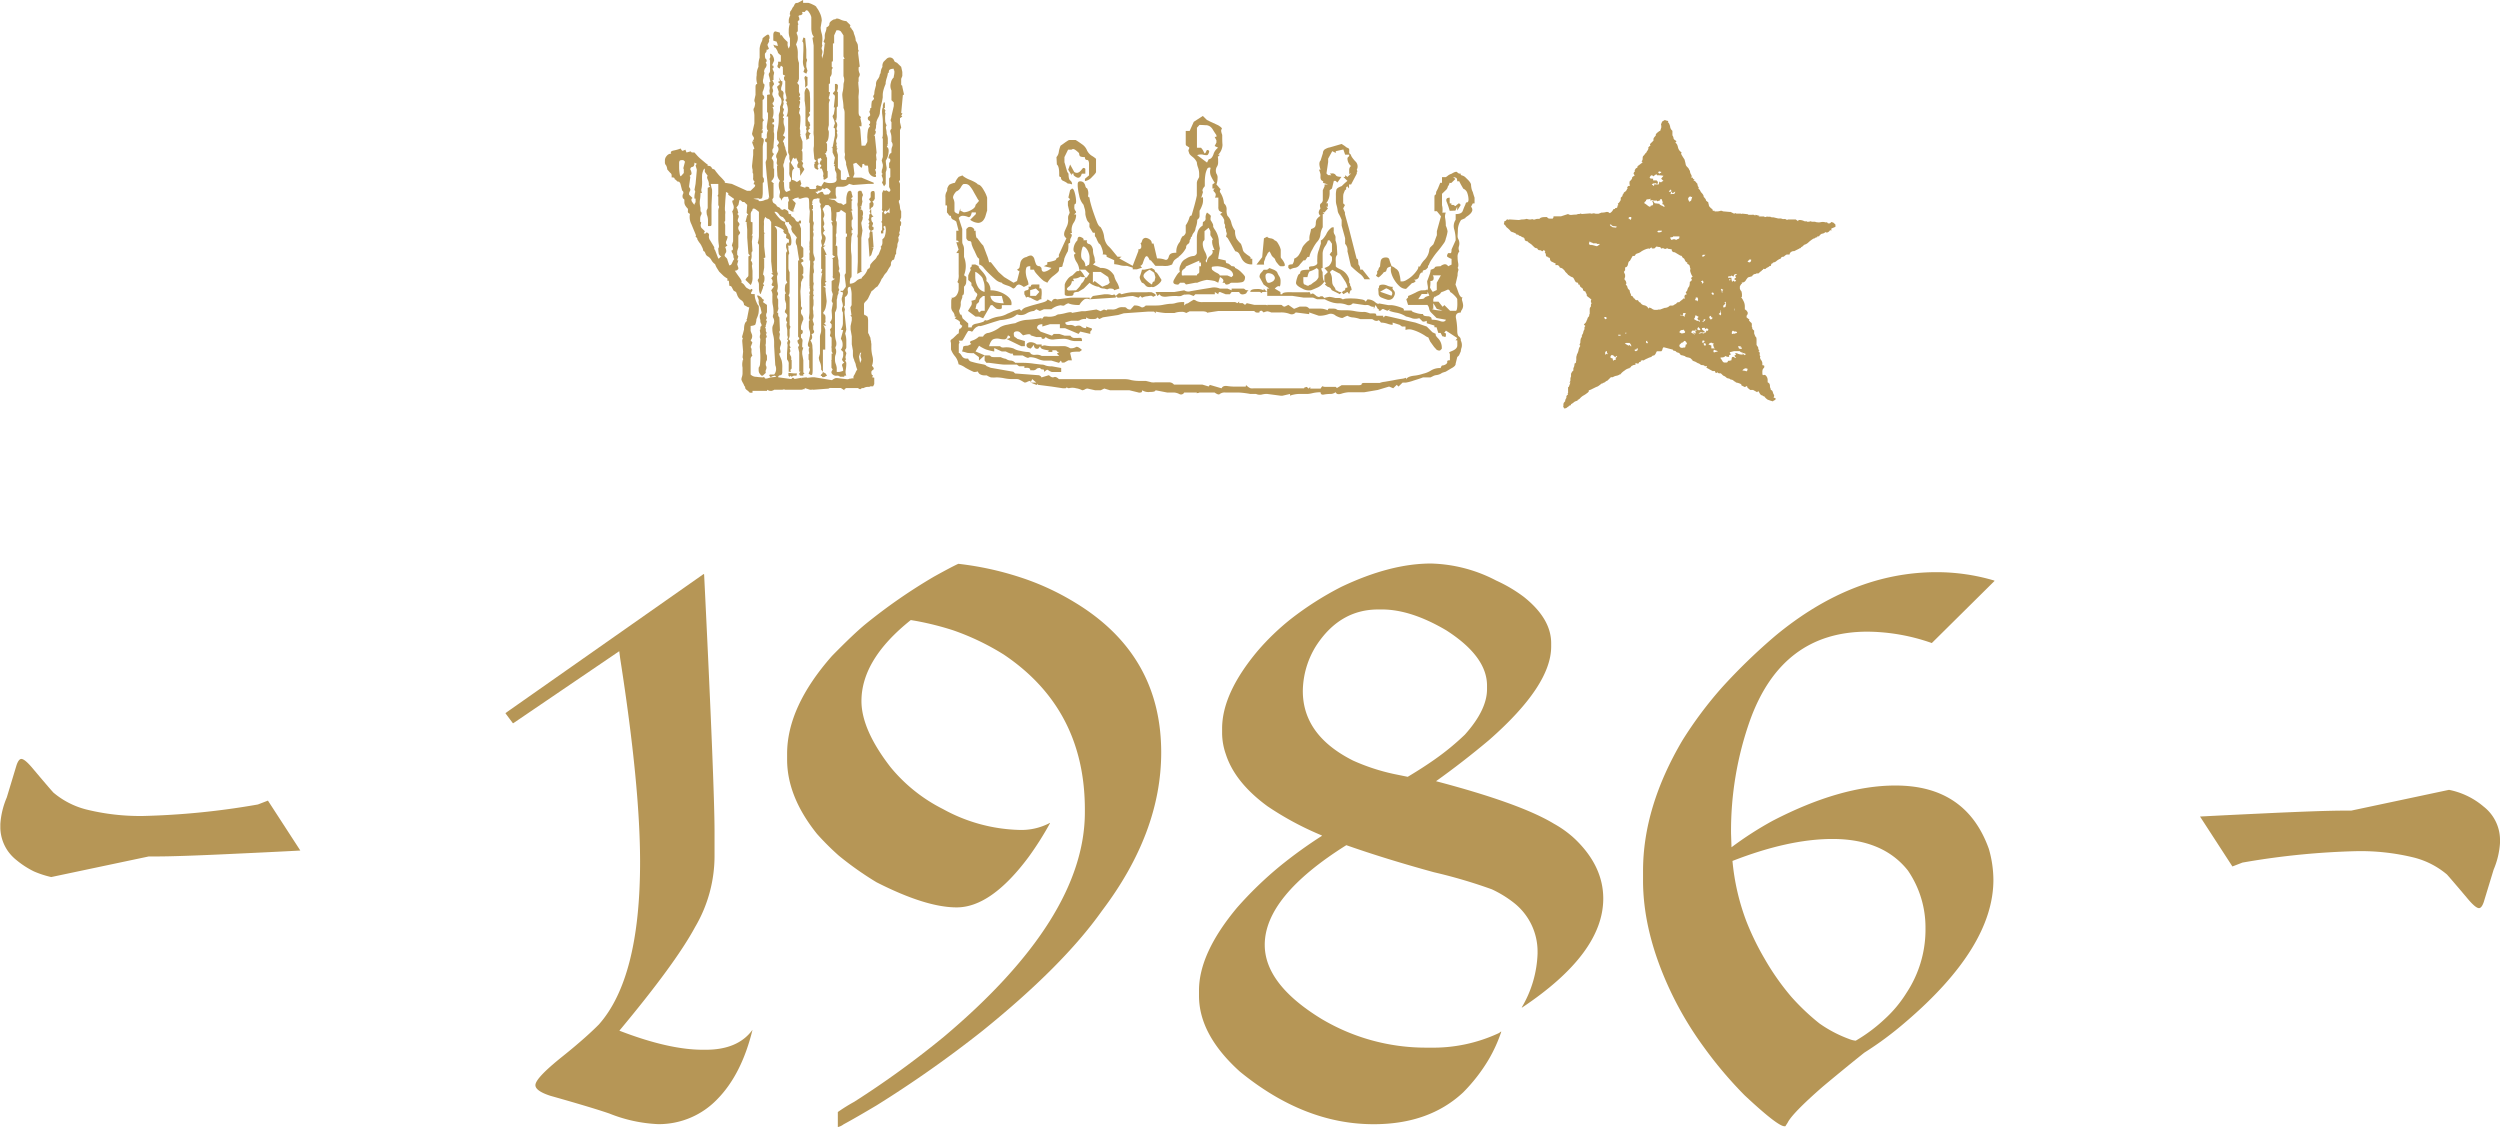 <svg xmlns="http://www.w3.org/2000/svg" viewBox="0 0 439.2 198"><defs><style>.cls-1{fill:#b69656;}</style></defs><g id="Layer_2" data-name="Layer 2"><g id="Layer_1-2" data-name="Layer 1"><path class="cls-1" d="M9,154.08v0a16.76,16.76,0,0,1-3.06-1,15.52,15.52,0,0,1-3-1.94,7.76,7.76,0,0,1-1.55-1.62,7.45,7.45,0,0,1-1.33-4v-.75a14.29,14.29,0,0,1,1.13-4.67l1.72-5.69q.38-1.08.84-1.08c.42,0,1.12.6,2.11,1.8q2.67,3.17,3.51,4.1a14.46,14.46,0,0,0,5.87,3,39.28,39.28,0,0,0,9.94,1.12,134.43,134.43,0,0,0,19.5-1.91l.63-.11,1.76-.68,5.69,8.77s-3.64.21-10.93.54q-10.58.51-14.37.5H26.14Z"/><path class="cls-1" d="M430.24,138.76v0a13.38,13.38,0,0,1,6.08,2.94,7.46,7.46,0,0,1,2.88,5.65v.76a14.34,14.34,0,0,1-1.12,4.67l-1.73,5.68q-.37,1.08-.84,1.08c-.42,0-1.12-.6-2.11-1.8-1.78-2.11-2.95-3.47-3.51-4.1a14.52,14.52,0,0,0-5.87-3,39.32,39.32,0,0,0-9.94-1.11,134.17,134.17,0,0,0-19.5,1.9l-.63.11-1.76.68-5.69-8.77s3.65-.2,10.93-.54q10.57-.5,14.37-.5h1.26Z"/><path class="cls-1" d="M146.73,3.41q.21-.3.87,0a2.86,2.86,0,0,0,1.08.3l.72.71-.1.4h.31c-.14,0-.11.13.1.4a1.27,1.27,0,0,1,.31.7,5.28,5.28,0,0,1,.2.55,2.39,2.39,0,0,1,.11.66,3.54,3.54,0,0,1,.36.7,5.12,5.12,0,0,1,.05.9c.13,0,.13.17,0,.5l.31,2.51h-.11c-.07,0-.1.1-.1.3a1.86,1.86,0,0,0,.15.81c.11.2.06.46-.15.8v.6a.21.21,0,0,1-.05.15.2.2,0,0,0,0,.15v.2l.1,1.11c0,.13,0,.41-.05.85s0,.72,0,.85v2.11c0,.4.08.65.25.75s.19.22.06.35l.2.91v.5h-.41a1.71,1.71,0,0,1,.21.7l.2,2.71H152a6,6,0,0,0,.36-.65,3.45,3.45,0,0,0,0-.75,7.37,7.37,0,0,1,.1-1.16,1.21,1.21,0,0,1,.41-.85c-.2-.27-.25-.4-.15-.4s.15-.1.15-.3a.31.31,0,0,0-.2-.3.42.42,0,0,1-.21-.41.28.28,0,0,1,.1-.25,1.06,1.06,0,0,0,.31-.25,1.09,1.09,0,0,0-.1-.5.33.33,0,0,1,.1-.4c0-.27,0-.4.11-.4a.09.09,0,0,0,.1-.1,4.66,4.66,0,0,1,.1-1.11c.34-.26.45-.46.31-.6s-.1-.33.1-.6a3.58,3.58,0,0,1,.1-.8l.21-.81a1.32,1.32,0,0,1,.21-.9,2.33,2.33,0,0,0,.41-.7.58.58,0,0,1,.1-.35.61.61,0,0,0,.1-.36l.11-.5.2-.4a1.3,1.3,0,0,1,.21-.9l.51-.5a.8.8,0,0,1,1.33.3l.11.2.41.2.36.35.36.35.2.9v.71l-.2.5v.9c0,.14,0,.22.1.25s.1.12.1.25l.31,1.41h-.21l-.3,3.21h.2a.57.57,0,0,1-.2.4l.2.2-.41.3v.71l.21.9a.18.18,0,0,1-.06.15.21.21,0,0,0-.05.15.34.34,0,0,0-.1.2v8.73l-.2.3a.7.7,0,0,1,.2.5v2.51c0,.14,0,.22-.1.25s-.1.15-.1.36a2.5,2.5,0,0,1,.2.9,1.56,1.56,0,0,0,.21.7v1a.36.36,0,0,1-.06.2.54.54,0,0,0-.05.21.3.3,0,0,0-.1.2l.21.3c0,.47-.07.7-.21.7v.65a2.52,2.52,0,0,1-.2.65h.2l-.31.71a1.06,1.06,0,0,1,0,.75,1.25,1.25,0,0,0-.15.65,1.31,1.31,0,0,1-.1.45,2.62,2.62,0,0,0-.11,1,.56.56,0,0,0-.2.35.78.78,0,0,1-.11.35c0,.2-.07.32-.2.35s-.21.09-.21.15a.73.73,0,0,0-.2.55.75.75,0,0,1-.21.56,6.35,6.35,0,0,0-.36.6,1.74,1.74,0,0,1-.36.5,2.47,2.47,0,0,0-.36.5,1.93,1.93,0,0,1-.35.5,4.92,4.92,0,0,1-.37.76l-.35.55a2.15,2.15,0,0,0-.57.45c-.24.23-.39.35-.46.35l-.62,1.3a2,2,0,0,1-.41.51c-.2.2-.31.36-.31.5v1.8q.31.31.21.15c-.07-.09.07,0,.41.26a2.52,2.52,0,0,1,.1.8v2a.25.25,0,0,0,.05.15.5.5,0,0,1,.11.2,5.54,5.54,0,0,0,.25.55,1.81,1.81,0,0,0,.11.6,1.82,1.82,0,0,0,.05.45,2.78,2.78,0,0,1,0,.35v.51a6.53,6.53,0,0,0,.2,1.35,2.69,2.69,0,0,1-.1,1.66c.34.33.41.57.21.7s-.31.27-.31.4c0,.34.07.52.2.55s.11.15-.1.35l.41.1v1.11l-.2.4h-.52c0,.07-.13.1-.41.1a1.34,1.34,0,0,0-.72.2q-.4,0-.51.15t-.51-.15h-2.06l-.31.2v.2l-.61-.4h-1.65a.42.42,0,0,0-.25,0,.21.21,0,0,1-.16,0l-.1.1-2.67.2a.75.75,0,0,0-.36,0s-.12,0-.25,0l-.93-.3v.2h-.31c0,.07-.14.1-.41.1H138c-.14,0-.21,0-.21-.1a1.08,1.08,0,0,1-.51.1H136a.29.29,0,0,1-.21.1.41.41,0,0,1-.31.1h-.2a1.68,1.68,0,0,1-.52-.2v.2h-2.56V69c-.35,0-.52,0-.52-.05a2.73,2.73,0,0,0-.51-.45c-.21-.2-.29-.33-.26-.4s0-.17-.15-.3a2.48,2.48,0,0,0-.26-.55,3.6,3.6,0,0,1-.25-.55,1.57,1.57,0,0,1,.1-.51,2.09,2.09,0,0,0,.1-.6v-1a2.81,2.81,0,0,1,0-1.11c0-.13,0-.2.1-.2v-.1a.88.88,0,0,0-.1-.4l.1-1L130.4,60v-.3c0-.07,0-.1.1-.1a.4.4,0,0,0-.1-.3c-.07-.07,0-.27.1-.6l.21-.81q0-1.2.51-1.5l-.1-.3h.1l.41-2.11h-.2l-.72-.4a1,1,0,0,0-.51-.85,1.82,1.82,0,0,1-.72-1c-.14-.33-.19-.48-.16-.45s-.12,0-.46-.25l-.31-.6a.4.4,0,0,0-.41-.2l-.1-.91c-.21,0-.29,0-.26-.1a.71.71,0,0,0,0-.3,3.06,3.06,0,0,1-.82-.6l-.62-.6-.41-.65a3.41,3.41,0,0,1-.3-.66,2,2,0,0,1-.67-.75,1.61,1.61,0,0,0-.67-.65.89.89,0,0,1-.36-.5c-.1-.27-.22-.4-.36-.4a2.12,2.12,0,0,0-.26-.76,2.82,2.82,0,0,0-.46-.75c-.27-.4-.39-.62-.36-.65s0-.12-.15-.25-.17-.22-.1-.25,0-.19-.11-.46-.36-.86-.66-1.6a2.77,2.77,0,0,1-.26-1.81q-.42-.2-.36-.45a2.68,2.68,0,0,0,0-.45,3.14,3.14,0,0,1-.41-.5,1.2,1.2,0,0,1-.21-.7v-.41l-.2-.2H120a.9.9,0,0,1,0-.8.44.44,0,0,0-.16-.6l-.31-1.21c-.13-.26-.25-.38-.36-.35s-.25-.08-.46-.35a.18.18,0,0,1-.2-.2c0-.13-.18-.2-.52-.2a2.16,2.16,0,0,0,0-.4.51.51,0,0,0-.25-.4l-.52-.6a1.71,1.71,0,0,0-.2-.71.71.71,0,0,1-.21-.55V28.1a1.2,1.2,0,0,1,.31-.7,1,1,0,0,1,.82-.41c-.2-.26-.07-.45.41-.55a7.08,7.08,0,0,0,1.23-.35c.14.27.24.4.31.4a1.57,1.57,0,0,0,.51-.2l.21.5.72-.2.21.2H122l.41.46a6,6,0,0,0,.72.7l.77.65c.24.2.39.3.46.3-.14.14-.07.22.21.25a.57.57,0,0,1,.51.46c.34.13.51.21.51.25a4,4,0,0,0,.41.55,6.89,6.89,0,0,0,.67.75,9.45,9.45,0,0,1,.67.75v.2l1.23.2,2.67,1.21h.62l.72-.7c.13-.27.12-.41-.05-.41s-.16-.16.05-.5a.68.68,0,0,1-.26-.7c0-.33,0-.57,0-.7a.29.29,0,0,1-.1-.2v-.5a2.17,2.17,0,0,1-.1-.71l.2-1.9v-.91l.21-.2-.41-1.1.41-.1h-.41c.34-.34.42-.62.25-.86a1,1,0,0,1-.25-.55l.41-1.8V20.27a3.47,3.47,0,0,0-.11-.75.67.67,0,0,1,.11-.65c.13-.47.17-.76.1-.86a.79.79,0,0,1-.1-.45l.2-.9V15.25c0-.33.1-.5.31-.5a3,3,0,0,1-.1-1.55,3,3,0,0,1,.31-1.46,4.49,4.49,0,0,1,.2-1.6V8.53a3.47,3.47,0,0,1,.31-1.1,1.57,1.57,0,0,0,.21-.71,6.22,6.22,0,0,1,.71-.55c.35-.23.52,0,.52.55l-.11.21c0,.2,0,.26.06.2s0,0-.06.2-.29.47-.25.6a3.53,3.53,0,0,0,.25.6l-.2.2h-.21c0,.27-.05.44-.15.5a.45.45,0,0,0-.15.4c0,.41.05.64.15.71a.33.33,0,0,1,.15.3c0,.13,0,.22-.1.25s0,.18.1.45a1,1,0,0,1-.3.7c-.14.34-.18.56-.11.65s0,.32-.1.66a2.6,2.6,0,0,1-.1.6,1.07,1.07,0,0,0,.1.8c.14,0,.17.17.1.5a3.89,3.89,0,0,1-.3.91v.4c0,.07,0,.08.1.05l-.1.05a.49.49,0,0,1,0,.9v3.21c.2.27.25.42.15.46s-.15.18-.15.45v1l-.21.2H134c0,.34,0,.5-.11.5s-.1.07-.1.2v.61q.51.09.36.75a5,5,0,0,0-.15.85v5.12a.4.4,0,0,0,.1.3.57.57,0,0,1,.1.4v.2c0,.14,0,.22-.1.25s-.1.12-.1.25v1.61a4.39,4.39,0,0,1-.06.6c0,.27-.15.4-.36.4h-.1c-.14,0-.2,0-.2-.1l-.93.1.93.2v.2a1.88,1.88,0,0,0,1.13-.2c.54-.13.75-.21.61-.25s-.07-.11.21-.25h-.11l-.41-3.71-.2-2.31a.88.88,0,0,1,.1-.4,1.06,1.06,0,0,0,.1-.5V25.19a.27.27,0,0,0-.3-.3c0-.27,0-.44.1-.5a.29.29,0,0,1,.2-.1v-.56a2.32,2.32,0,0,1,.21-.85c-.14,0-.21-.23-.21-.7l.21-1.41v-.7a.25.25,0,0,0,0-.15.17.17,0,0,1-.05-.15l-.11-.1v-3l.52-.1a2.86,2.86,0,0,1-.11-.7,1.32,1.32,0,0,0,.06-.56s-.06-.21-.06-.55,0-.38.11-.35,0-.25-.11-.85c-.13-.34-.15-.57-.05-.7a.65.65,0,0,0,.16-.41v-1.8l-.11-.3a.66.66,0,0,0,.16-.5,1.44,1.44,0,0,1-.05-.41c.2,0,.37.14.51.41a1.68,1.68,0,0,1,.21.8l-.31.7c0,.14,0,.2.1.2h.1v.4l-.2.1.31.71a4.42,4.42,0,0,1-.11.55v.75h-.2l.31.7a1,1,0,0,1-.21.3.88.88,0,0,0-.1.4c.13.34.17.56.1.66a1,1,0,0,0-.1.55l.31.7c0,.34-.07.55-.21.65s-.07.32.21.66l-.31.2c.13.06.2.33.2.8a2.51,2.51,0,0,1-.2,1.1c.2,0,.31.14.31.41v.09c0,.14-.06.21-.16.21s-.15.06-.15.2.05.18.15.15.16.08.16.35a.39.39,0,0,1-.06.2.49.49,0,0,0,0,.2v.3a1.18,1.18,0,0,0,0,.35,1,1,0,0,1,.06.35v.61l-.11,1.4v.2a.38.38,0,0,1-.1.3.57.57,0,0,0-.1.4c0,.34.1.5.31.5-.35.54-.48.83-.41.86a1.41,1.41,0,0,1,.3.55v1.21H136v1.3a1.38,1.38,0,0,1-.52.9l.52.5h-.11v2.31a.26.26,0,0,1-.1.2v.1h-.1c0,.4.08.65.25.76a2.06,2.06,0,0,1,.47.35c0,.13.12.25.36.35s.36.22.36.35c.27.13.42.17.46.1s.12-.1.25-.1c.48.2.71.4.67.6s.12.3.47.3v.2a.46.46,0,0,0,.25.26,1.27,1.27,0,0,1,.46.45c.14.26.23.38.26.35s.12,0,.26.15l.2-.3h.31v.5h-.31l.31.9v1.21c0,.2,0,.26,0,.2s0,0,0,.2v1.4l.21.2c.13.14.2.24.2.3V45a.21.21,0,0,1-.05.15l-.36.35c.27,0,.41.1.41.3s0,.2-.1.2-.17.07-.31.2l.31.6a.76.76,0,0,1,.1.31V48l-.2.3c.13.13.2.23.2.3v.1c0,.14,0,.22-.1.25s-.1.12-.1.25a1,1,0,0,0-.21.71v.2l-.1,1v.2l.1,1.81v.7l.21.3q-.21.51-.21.3v.5a.71.71,0,0,0,.21.45,1.23,1.23,0,0,1,.2.76,5.82,5.82,0,0,0-.41,1.2v.6c.21,0,.31.12.31.35a.43.43,0,0,1-.31.46v.6a.62.62,0,0,1,.26.65,7.33,7.33,0,0,0-.05,1l.2.09-.2.61v.5l.2,1.1v2.11l.21.3h-.21V66h-.41c-.2,0-.31-.13-.31-.4l.21-.3h-.21V61.92l-.2-.91.2-.4-.2-.3q-.21-.5,0-.6c.13-.07.2-.13.2-.2s0-.22-.1-.25-.1-.15-.1-.35V45.76h.2l-.2-1.2L140,43.15a1.31,1.31,0,0,1,0-1.4,7.68,7.68,0,0,0-.56-.71,1.1,1.1,0,0,1-.36-.6.41.41,0,0,1-.05-.35.51.51,0,0,0,0-.35c-.21-.27-.33-.4-.36-.4s-.06-.1-.06-.3h-.2c-.28,0-.41-.07-.41-.2s-.11-.3-.31-.51a.44.44,0,0,0-.31-.24.94.94,0,0,1-.41-.26,2.06,2.06,0,0,0-.36-.45.55.55,0,0,0-.56-.15,7.08,7.08,0,0,0,.92,1.16A1.7,1.7,0,0,0,138,39c-.14.13-.14.3,0,.5a2.45,2.45,0,0,1,.31.6,1.27,1.27,0,0,1,.2.7,1.68,1.68,0,0,1,.36.66,2.75,2.75,0,0,1,.16,1c0,.47-.1.7-.31.7s-.38,0-.31.05.1.12.1.25v.4c.14.47.17.72.11.76s-.11.18-.11.45v2a1.64,1.64,0,0,0,.21.75v3.31c0,.4-.07.64-.21.7l.21.4V57a.39.39,0,0,0,.1.3c.07.07,0,.27-.1.6v1a1.18,1.18,0,0,1-.21.7.52.52,0,0,1,.26.7c-.1.34-.05.57.16.7l-.21.21c.14.33.17.53.1.6a.4.4,0,0,0-.1.3,2.78,2.78,0,0,0,.26.55,1.36,1.36,0,0,1,0,.55.09.09,0,0,1,.1.1v1.31a.33.33,0,0,1-.16.3c-.1.07-.08.2.06.4h-.42V64a1,1,0,0,0-.15-.66.47.47,0,0,1-.15-.35v-.9l.1-1.41a.78.78,0,0,0-.05-.3.35.35,0,0,1,0-.2c.13-.33.17-.48.1-.45s-.1,0-.1-.15l.1-.3-.1-.4v-.7a2.68,2.68,0,0,0-.11-.76,1.28,1.28,0,0,1,.11-.85c-.07,0-.11,0-.11-.1a.57.57,0,0,1-.1-.4.38.38,0,0,1,.1-.3.27.27,0,0,1,.11-.2.59.59,0,0,0-.11-.41l-.31-.3a.78.78,0,0,1,.11-.45.6.6,0,0,0,.1-.35v-.7l-.21-.7V52c0-.26,0-.4.11-.4s0-.16-.11-.5a4.79,4.79,0,0,1,.06-1,.74.74,0,0,1,.36-.41l-.21-.5V44.56a.38.38,0,0,1,.1-.3c0-.07,0-.1.11-.1l-.21-.71V43c.14-.33.26-.45.36-.35s.15-.08.15-.55l-.51-.3a2.27,2.27,0,0,1,.05-.5c0-.14-.05-.21-.26-.21-.27-.33-.35-.51-.25-.55s.08-.08,0-.15a3.53,3.53,0,0,0-.88-.5c-.44-.2-.66-.23-.66-.1a1.11,1.11,0,0,1,.41.7v6.83a1.32,1.32,0,0,0,.1.65c.07.1,0,.28-.1.55v.2a9,9,0,0,0,.1,1.16,2.48,2.48,0,0,1-.1,1.25c.2.34.24.59.1.75s-.1.42.1.75v.81a2.59,2.59,0,0,0,.05.75s-.05.29-.25.75h.2v.41a.58.58,0,0,0,.21.4l.1,2.3c-.07.14-.1.17-.1.1v.31l.1.2-.1.7a.66.66,0,0,0,.15.4.83.83,0,0,1,.16.5,1.57,1.57,0,0,1-.11.5,1.62,1.62,0,0,0-.1.51c.14.46.14.72,0,.75s-.14.22,0,.55.24.6.31.8a5.09,5.09,0,0,1,.1,1.31v.7c0,.34-.12.52-.36.55s-.36.15-.36.35l.72.1,1.44.2c.14,0,.22,0,.26-.1s.11-.1.25-.1l.21.2,1.13-.2v-.1l.1.3v-.2l.92-.1v.1l.93-.1h.41l3.08.51a2.14,2.14,0,0,1,.62-.36,1.84,1.84,0,0,1,.41,0l1.64.2a.86.86,0,0,0,.41-.1,1,1,0,0,0,.36-.05,1.3,1.3,0,0,1,.36,0A.61.61,0,0,1,150,66a3.3,3.3,0,0,0,.36-.7c.2-.33.29-.48.25-.45s-.12-.19-.25-.65a1.62,1.62,0,0,0-.16-.56,1.56,1.56,0,0,1-.15-.45,1.9,1.9,0,0,1-.21-.9v-.7l-.2-1.11v-1.4l-.21-1.21v-.6l.21-1v-.2c0-.34,0-.47,0-.4s0,0-.26-.3h.21L149.4,54l.21-.4c0-.6,0-1.16,0-1.66a4.22,4.22,0,0,0-.26-1.65v.1c-.34,0-.48.23-.41.7a1,1,0,0,1-.51,1.1v.91c0,.47,0,.7-.11.7s0,.17.11.5a.46.46,0,0,1,0,.2.41.41,0,0,0-.06.2V55l.31,2.91-.2.71a4,4,0,0,1,.2,1.4v1a.61.61,0,0,1-.2.41.57.57,0,0,0,.1.4.4.4,0,0,1,.1.3c-.14.47-.17.75-.1.85s0,.22-.1.35l.2.4a6.85,6.85,0,0,1-.1,1.26,1.78,1.78,0,0,0,.1,1c-.27,0-.39,0-.36.1s0,.1-.15.1h-.41a.41.41,0,0,1-.31-.1A.66.66,0,0,0,147,66a.89.89,0,0,1-.93-.5v-.2l.21-.4-.21-.3V63.32H146l.1-.1v-1.1h.21l-.21-.4v-.3c0-.27,0-.44-.1-.5h.1V59.31c-.27-.2-.36-.39-.25-.55a1.14,1.14,0,0,0-.05-.86l.3-.4V57l-.3-.4a1.21,1.21,0,0,0,.36-1c0-.41-.06-.77-.06-1.11l.21-1.2-.21-.4.21-1.21-.21-.6V49.37l.62-.4c-.27,0-.41-.06-.41-.2s-.07-.16,0-.3v-3h-.21l.62-.4c-.34-.13-.5-.28-.46-.45a2.68,2.68,0,0,0,0-.45V39.74l-.21-.7h.21c0-.14,0-.22-.1-.25a.26.26,0,0,1-.11-.25V37.43l-.1-1-.41-.4h-.51l-.52.7a4.31,4.31,0,0,1,.26.7,1,1,0,0,1-.15.9,3,3,0,0,0,.15.71c.1.33,0,.57-.15.7l.2.7q.21,0,0,.15a.51.51,0,0,0-.2.45c0,.14,0,.17.1.11s0-.07-.1,0a.81.81,0,0,1,.41.9,3.17,3.17,0,0,1-.41,1.1h.41l-.41.3.61,1.31c-.27,0-.34.1-.2.3v4.31h.2c-.2.21-.3.34-.3.41a.09.09,0,0,0,.1.1v.4h-.41l.41.3v.5l.2,1.81a6.85,6.85,0,0,1-.15,1,2.06,2.06,0,0,1-.46,1c0,.14,0,.19.1.15s0,0-.1.15a.33.33,0,0,1,.36.26,2.48,2.48,0,0,1,.05.45,1.8,1.8,0,0,0,0,.55c0,.1,0,.22-.26.35l.41.4h-.61l.2.1.21.6v3.52h-.41v3.91l-.31-.4v-.3a2.61,2.61,0,0,0-.21-1,2.15,2.15,0,0,1-.2-.8l.2-.7V59.31a1.63,1.63,0,0,1,.11-.7,1.9,1.9,0,0,0,.1-.71v-8a6.07,6.07,0,0,1,.2-1.91h-.2l.2-.7a.18.18,0,0,1-.2-.2V43.45a.45.45,0,0,0,.1-.5,2.11,2.11,0,0,1-.1-.7,1,1,0,0,0,.1-.8,4.18,4.18,0,0,1-.1-.81V37.13a3.35,3.35,0,0,0-.1-.7.57.57,0,0,1,.1-.6c-.21-.07-.31-.27-.31-.61a.4.4,0,0,1,.1-.3l-.41-.1a.88.88,0,0,1-.41.1.61.61,0,0,0-.41.2c-.14.34-.17.51-.1.51s0,.13-.1.4h.2v.7h-.2a.9.9,0,0,1,.2.65v1.46a.65.65,0,0,1,.1.65,2.17,2.17,0,0,0,0,.95l-.1.2.1.4a1.36,1.36,0,0,1-.05.56,1,1,0,0,0,0,.45v2.31a3.18,3.18,0,0,0,.21.8c.13.4.06.67-.21.8l.1.4a2.43,2.43,0,0,0,0,1c.07.4,0,.63-.1.7v1.4l.1.41a1.88,1.88,0,0,0,0,1.2h-.1v.6c.14.34.17.45.1.35s-.1-.05-.1.15a1.18,1.18,0,0,0,0,.35,1,1,0,0,1,.05.36v.75c0-.1,0,0-.1.35a1.75,1.75,0,0,0,0,.4,1.83,1.83,0,0,1,.05.5,2.48,2.48,0,0,0,.05.45,1.37,1.37,0,0,1-.15.76,1.57,1.57,0,0,0,.1.5,1.06,1.06,0,0,1,.11.5c0,.07,0,.1-.11.1v.7c.28.41.17.67-.3.81.2.53.13.9-.21,1.1a1.84,1.84,0,0,1,.36.95c0,.37.05.66.05.86v3.21c0,.27,0,.55-.05.85s-.26.29-.67-.05a3.59,3.59,0,0,0,.21-.5.45.45,0,0,0-.1-.5V63.32a.35.35,0,0,1-.11-.3v-.7a.26.26,0,0,1,.11-.2,1.39,1.39,0,0,0-.06-.4,2.34,2.34,0,0,1,0-.5l.11-.21c-.28-.13-.35-.41-.21-.85a4.36,4.36,0,0,0,.21-.85,2,2,0,0,0,.05-1.15,2,2,0,0,1-.16-.86v-.8a.26.26,0,0,1,.11-.2.83.83,0,0,0-.11-.4l.11-.91v-.9L142.21,52c.07-.26.09-.4,0-.4s0-.1,0-.3l.11-.2-.11-.7.11-.1h-.11V48.47l.11-2v-.7c-.08,0-.11,0-.11-.1v-.9a.71.71,0,0,1,0-.3.61.61,0,0,0,.06-.3.65.65,0,0,0-.06-.25,1.05,1.05,0,0,1,0-.26v-.2a.44.44,0,0,1,0-.25s0-.11,0-.25a2.68,2.68,0,0,1,0-.45,2,2,0,0,0,.06-.45V39.24l-.11-.2.11-1.91-.11-.6v-.1c0-.54,0-1-.05-1.41s-.53-.43-1.49-.1c-.27,0-.38-.05-.31-.15s-.07-.08-.41,0-.46.1-.36.1,0,.07-.36.2l.62.61-.21.7-.2.5h-.21l.41.2-.41.1-.51-.3-.21-.2v-1.2a.41.41,0,0,0,.11-.46,1.14,1.14,0,0,1-.11-.45h-.72l-.3.3-.21.4c0-.26-.07-.43-.2-.5s-.14-.37,0-.9a1.31,1.31,0,0,0-.11-.6,2.91,2.91,0,0,1-.1-1,1,1,0,0,1,.21-.5,1.92,1.92,0,0,1-.47-1c0-.37-.05-.75-.05-1.15V29c0,.07.07.1.21.1a.57.57,0,0,1-.26-.6,4.15,4.15,0,0,0,.05-.6.72.72,0,0,1-.15-.55,1.42,1.42,0,0,1,.2-.5,1.58,1.58,0,0,0,.21-.56.94.94,0,0,0-.26-.7c.28-.33.38-.55.31-.65l-.31-.45V23.28c.14-.67.22-1.17.26-1.5s.05-.77.05-1.31a1.32,1.32,0,0,1,.1-.65,1.29,1.29,0,0,0,.11-.65v-.4l.2-.5a1.26,1.26,0,0,0-.2-1.21.79.79,0,0,1-.21-.9l-.31-.91.52-.5-.31-.3c-.07-.06,0-.13.31-.2l-.21-.7.41.7h.21v.5l-.21.7v.41a.56.56,0,0,1,.41.7,1.73,1.73,0,0,0,.1,1c-.13.2-.17.35-.1.45s0,.32-.1.66c-.07.13,0,.3.2.5l-.2.7.2.4a.58.58,0,0,0-.2.35c0,.1.07.15.2.15a2.15,2.15,0,0,0,.06,1.36,1.92,1.92,0,0,1-.26,1.65q.51.31.36.45a2.4,2.4,0,0,0-.36.66.51.51,0,0,1,.2.35,2.3,2.3,0,0,0,.21.65,2.1,2.1,0,0,0,.16.65,2.45,2.45,0,0,1,.15.66,2.45,2.45,0,0,0-.31.6,3.18,3.18,0,0,0-.21.8.91.91,0,0,0-.1.7,1.57,1.57,0,0,1,.1.51v1.8c-.13.27-.17.39-.1.35s.1.09.1.35a5.52,5.52,0,0,0,.06.81.76.76,0,0,0,.36.6l.72-.3-.21-.4v-.71c0-.26,0-.38.1-.35s.14-.08.21-.35a.72.72,0,0,0-.16-.55,1.42,1.42,0,0,1-.15-.85V28.6a.31.31,0,0,0,.1-.4,1.06,1.06,0,0,1-.1-.5v-.4l-.21-.51V20.47h-.3a2.74,2.74,0,0,0,0-2.31l.1-.2-.31-.4c.14-.13.21-.16.21-.1v-.4l-.21-.9V14.25a.57.57,0,0,1-.21-.4v-.4c0,.06.07,0,.21-.1-.14-.14-.24-.2-.31-.2s-.1-.07-.1-.2v-.71a1.23,1.23,0,0,1,0-.35c0-.1-.09-.21-.36-.35l-.2.5q-.53-.19-.36-.6a.77.77,0,0,0,.05-.6h.51V9.73c-.34-.26-.51-.43-.51-.5a1.82,1.82,0,0,0-.21-.5c-.2-.33-.3-.45-.3-.35s-.11-.08-.31-.55a1.66,1.66,0,0,0,.61.2h.21a.21.21,0,0,0-.05-.15s-.05-.12-.05-.25a.41.41,0,0,1-.11-.3l-.61-.2V6.22c0-.47.13-.7.41-.7l.72.2c.13.47.22.64.25.5s.12-.06.26.2a3.79,3.79,0,0,0,.41.51c.27.26.43.41.46.45s0,.18,0,.45a1.56,1.56,0,0,0,.21.7l.21-.5V6.72a2.79,2.79,0,0,1-.21-1.25,3.63,3.63,0,0,1,.21-1.36h-.21v-.6a2.28,2.28,0,0,1,.21-.7c.06-.13.08-.22,0-.25s0-.22.05-.55a1.65,1.65,0,0,0,.31-.45,1.23,1.23,0,0,1,.3-.45c.14-.34.26-.52.36-.56a1.36,1.36,0,0,1,.36-.05l.93-.5V.5h.92a3.76,3.76,0,0,1,.77.3c.45.2.67.37.67.51a4,4,0,0,1,.57.95,3.3,3.3,0,0,1,.35,1.35l-.2,1.21a3.76,3.76,0,0,0,.15.95,3.41,3.41,0,0,1,.16,1V7a2.68,2.68,0,0,1-.05.46,1,1,0,0,0,.05.55c-.14.33-.18.55-.11.65a1,1,0,0,1,.11.55l-.11.5a2.72,2.72,0,0,0,.11.61v-.2l.2-.71.21-1.8.2.2-.41-.5a2.75,2.75,0,0,0,.21-.61v-.5a2,2,0,0,1,.15-.6,2.33,2.33,0,0,0,.16-.8q.51-.21.51-.6c0-.27.27-.54.82-.81m-26.4,27V29.9c0-.2,0-.29-.1-.29l.31-1.21-.26-.25a1.11,1.11,0,0,0-.46,0c-.2,0-.31.17-.31.5v.7c0,.14,0,.44.06.91s.11.7.25.7Zm.93,2.31a.4.4,0,0,0,.1.3.55.55,0,0,1,.11.4.51.51,0,0,1-.11.25,1,1,0,0,0-.1.55l.62.6c-.21.07-.26.25-.16.55A4.73,4.73,0,0,0,122,36a.38.38,0,0,1,.1-.3.58.58,0,0,0,.1-.41v-.4H122a3.37,3.37,0,0,1,.1-1.05.39.39,0,0,0-.1-.45l.2-1.11.21-2.3v-.2l-.21-.71.21-.3-.41-.2q0,.7-.36.75a.41.41,0,0,0-.36.46,1.53,1.53,0,0,1,.21.7.33.33,0,0,1-.21.3q-.21.11,0,.3Zm2,1.2a5.86,5.86,0,0,1-.1,1.25,3.42,3.42,0,0,0,.1,1.36c0,.47,0,.7.11.7a.49.49,0,0,1,0,.55,1.41,1.41,0,0,0-.16.76v.3c0,.13,0,.2.16.2h0a.89.89,0,0,1-.06.4.78.78,0,0,0,0,.3.67.67,0,0,0,.26.45l.46.45-.2.4h.31l.2-.2c.34.14.48.32.41.56a1.07,1.07,0,0,0,.21.85l.72,1.2v.4h.1l.61,1.61c.28-.13.36-.18.26-.15s0-.05.26-.25a.72.72,0,0,1-.46-.6,5.52,5.52,0,0,1-.06-.81l.11-.2v-.3a8.22,8.22,0,0,1-.11-1.15V37.23a1.59,1.59,0,0,1,.11-.75c.06-.1,0-.25-.11-.45V34.92c0-.33,0-.48-.1-.45s0-.08.1-.35V32.31h-1.33L125,33a1.2,1.2,0,0,1,.1.5v.4L125,36v3.41q0,.3-.21.3h-.41v-1a2.66,2.66,0,0,0-.2-1c-.07-.46-.06-.75,0-.85a.77.77,0,0,0,.15-.55V33l.41-.2c-.2-.27-.29-.37-.26-.31s.06,0,.06-.2a1.86,1.86,0,0,0-.21-.75c-.14-.3-.14-.52,0-.65l-.51-.7v-.6l-.21.2a3.94,3.94,0,0,0-.26.85,11.09,11.09,0,0,0,0,1.25,6.09,6.09,0,0,1-.1,1.21,1,1,0,0,0,.1.8m4,2.61c0,.33,0,.52.05.55a1.55,1.55,0,0,1,0,.55v.91c0,.26,0,.4-.1.4s0,.2.1.6V41c0,.34.07.49.21.46s.2,0,.2.25a3.09,3.09,0,0,1-.2.6.61.61,0,0,0,.2.8l-.41.3c.21.47.24.81.11,1a.93.93,0,0,0-.21.5c0,.07.08.18.26.35a.69.69,0,0,1,.25.45l.31.91a.49.49,0,0,0,.46-.36l.26-.55c.14-.13.17-.23.1-.3s-.1-.23-.1-.5a1.7,1.7,0,0,0-.21-.5.45.45,0,0,1-.1-.3c0-.14,0-.19.1-.16s.11,0,.11-.15a.78.78,0,0,0,0-.3.36.36,0,0,1-.06-.2.3.3,0,0,1-.1-.2l.21-.7V39.34c0-.47,0-.92,0-1.36a2.84,2.84,0,0,0-.16-.85,1.11,1.11,0,0,0,.21-1.1c-.21-.54-.24-.81-.11-.81s.21-.1.21-.3l-1-.7v-.3l-.41-.2v.2l-.1,1.2Zm2.36.9-.2.2c.27.14.34.37.2.7s-.14.57,0,.71.31.35.1.65-.13.69.21,1.15a.51.51,0,0,1-.15.36.44.44,0,0,0-.16.35v1.9l-.2.71v.6l.2.3-.2.7h.2l-.2.7.2.61v.2l-.2.2a.67.67,0,0,1-.42.1c.21.33.48.73.83,1.2s.44.77.31.9a1.34,1.34,0,0,1,.56.46,2.54,2.54,0,0,0,.36.45l.72.4v-.2c.34,0,.41.15.2.45s-.17.45.11.45h.41a3,3,0,0,0,.1.85,4.8,4.8,0,0,0,.2.56q.31.7.36.6c0-.07.06.07.06.4a5.56,5.56,0,0,1-.06,1,5.21,5.21,0,0,1-.36,1,2.88,2.88,0,0,1-.2.95c-.07.1-.34.19-.82.25v.86a5.74,5.74,0,0,0,.2.55.93.93,0,0,1,.06.55,1,1,0,0,1-.26.55l.31.4-.31.8a.73.73,0,0,1,.15.61,1.8,1.8,0,0,0,.16.9.81.81,0,0,0-.31.5v2.81a1.41,1.41,0,0,0,1,.4,10.36,10.36,0,0,0,1.14.1h.1c-.07,0,0,0,.1-.1l.21.3h.3l.72-.2-.31-.3.11-.2H136a1.46,1.46,0,0,0,.31-.65,1.6,1.6,0,0,0-.11-1l-.2-3.31v-.61a5.2,5.2,0,0,0-.16-1.35,4,4,0,0,1-.15-1.06,1.32,1.32,0,0,1,.1-.65,2,2,0,0,0,.21-.65,1.2,1.2,0,0,0-.16-.7c-.1-.14-.08-.37.05-.71v-.3a5.42,5.42,0,0,0-.1-1.1,3.87,3.87,0,0,1-.1-.7v-1a1.54,1.54,0,0,0-.21-1l.52-.7c-.41-.07-.53-.24-.36-.5a.73.73,0,0,0-.16-.91l.41-.5-.41-.4h.21l.1-.1h-.1l-.21-2V39l-.2-.3a.5.5,0,0,0-.36-.26.72.72,0,0,1-.46-.35,1.84,1.84,0,0,0-.26.91,3.56,3.56,0,0,1,0,.7v.7a.71.71,0,0,1,0,.3c0,.07,0,.17.26.3h-.21v2.31l.21,1.91-.41.2h.2v1.61l-.2,1.2c.2.13.28.4.25.8a1.37,1.37,0,0,1-.25.81l.2.3-.2.2v.2l-.42,1.1h-.1a2.42,2.42,0,0,1-.2-1v-.65a1.1,1.1,0,0,0-.16-.56c-.1-.16-.05-.35.16-.55V43s-.07-.08-.21-.35a4.33,4.33,0,0,0,.21-1.2V37.23a5.69,5.69,0,0,0-.57-.45c-.24-.17-.43-.18-.56-.05v.2a.94.94,0,0,0-.31.7v1.21c0,.13.1.2.31.2v2c-.14.34-.18.46-.11.36s.11,0,.11.15l-.11.9.11,1.71c-.14,0-.19.2-.16.6a1.94,1.94,0,0,1-.15,1,1,1,0,0,1,.26.45.72.72,0,0,1-.06.46l.11.9v1.1a2.45,2.45,0,0,1-.31,1.41l-.93-.91a1.55,1.55,0,0,1,.36-.5c.11-.06.16-.2.16-.4V45.06c.2-.13.31-.18.31-.15s-.11-.09-.31-.35l-.21-2.81V40.34l-.1-1.1V39h-.21l.31-1.21h.21l-.31-.4.1-1.4-.51-.5h-.31c-.34-.34-.53-.42-.56-.26s-.09.42-.16.76a3.35,3.35,0,0,1-.31.4c-.07.07,0,.17.11.3Zm3.6,15.46a1.82,1.82,0,0,0-.21-.66c-.14-.3-.07-.38.21-.25s.53.36.56.45.16.19.36.26l-.2.4.71.5v1.3a.92.92,0,0,0,0,1l-.2.4.2.1-.2.8c-.07.07-.07.1,0,.1s0,.07-.1.2v.2h.1v.51l.2.4h-.2l.2.7h-.1c-.07,0-.1.1-.1.3a5.45,5.45,0,0,1,0,.8.78.78,0,0,0,0,.51v1.2l.2.4v.7a.26.26,0,0,1-.1.2,1.66,1.66,0,0,0-.1.81.72.72,0,0,1,.05.7.77.77,0,0,0-.05.6L134,66h-.21a1.63,1.63,0,0,1-.46-.6,1.79,1.79,0,0,1-.05-.5v-.3a1.18,1.18,0,0,0,.25-.71,12.13,12.13,0,0,0,0-2.2c0-.34-.05-.6-.05-.8l.1-1.31-.1-.3a1.48,1.48,0,0,1,.1-.6l-.1-.71.1-.1c0-.33,0-.51.11-.55a.15.15,0,0,0,.1-.15.6.6,0,0,0-.1-.35.78.78,0,0,1-.11-.45.6.6,0,0,0-.05-.3,1.6,1.6,0,0,1-.05-.5.45.45,0,0,1,.16-.41.32.32,0,0,0,.15-.3l-.21-.9a1.8,1.8,0,0,1-.3-1.1M136.15,66a1.42,1.42,0,0,0-.46.1c-.17.07-.26.14-.26.2l.93-.1Zm3.29-.4h.41c.14,0,.19,0,.15.1a.78.78,0,0,0-.05.3h-.51l-.41.2-.1-.2-.21.2-.21-.2v-.5Zm.72-61.92c0,.34,0,.51.1.51s0,.06-.1.2V5.57q0-.15-.21.15a.83.83,0,0,0,.11.4,1.55,1.55,0,0,1,.1.6,1.64,1.64,0,0,1-.1.56c-.07.16-.14.35-.21.55a2.85,2.85,0,0,1,.21.6,3.73,3.73,0,0,1,.1.8v.5a3.19,3.19,0,0,0,.2,1.31v2.81c-.13.47-.24.69-.3.65s0,.12.3.45v1.21l.21.5-.21.4h.21v.5h-.21a.58.58,0,0,1,.21.4l-.21,1h.21l-.21.9a1.26,1.26,0,0,1,.26.75c0,.37,0,.59,0,.65l-.1,1.31a.65.65,0,0,0,.05.25,2.79,2.79,0,0,1,0,.65c0,.14.05.19.16.15s0,0-.16.15l.41,1.11v1.2c-.14.27-.17.42-.1.45s.1.19.1.45V28.2h-.2q.41.51.3.6a.45.45,0,0,0-.1.3.48.48,0,0,0,.16.36.45.45,0,0,1,.15.35l-.72,1.1V30a1.13,1.13,0,0,1-.1-.51.13.13,0,0,1-.21,0c-.13,0-.2-.13-.2-.4a.4.4,0,0,1,.1-.3.29.29,0,0,1,.1-.2l-.41-.9-.1.2h-.31c.14,0,.1-.07-.1-.2l-.41.9.61,1a.78.78,0,0,0-.36.55,5.78,5.78,0,0,0-.05.75v.7a2.5,2.5,0,0,1,.57.2l.2.15s.09,0,.16,0a4.26,4.26,0,0,0,.51-.35l.21.7-.21.41.92.3c0-.14,0-.2.11-.2h.1c.34,0,.52.13.52.4a8.51,8.51,0,0,0,.92,0c.27,0,.34-.19.2-.45l.21-.21.72.21.51-.81-.2-.1a2.63,2.63,0,0,0,1.64.3q.93-.09.72-.9v-.1a2.79,2.79,0,0,0,0-.65c0-.1-.12-.32-.26-.65V29.5c0-.26-.07-.4-.2-.4l.2-.3h-.2l.2-1.1-.41-.91V26c0,.07-.07,0-.21-.1h.21l.41-2.11v-.9c0-.27,0-.4-.15-.4s-.05-.27.15-.8a4.77,4.77,0,0,0-.2-.71,3.59,3.59,0,0,1-.21-.5.58.58,0,0,1,.21-.4l.2-1.2h-.2l.2-1.81c0-.27-.08-.43-.26-.5s-.08-.27.26-.6V14.75H147c.14.14.2.19.2.15v.35a1.86,1.86,0,0,1-.1.61c-.07.2,0,.3.1.3v2.51l-.2.2v1.7l-.1.61h-.21a1,1,0,0,1,.31,1.2c-.07.27,0,.44.05.5s.09.2-.05.4a1.36,1.36,0,0,1,0,1.06.91.91,0,0,0,0,.85l-.1.4h.1v.5h.2l-.2.2v.2l.2.71v2.3l.52.51v1.4c0,.13.14.2.41.2h.51l.21-.5h.41l-.62-2.21a1.45,1.45,0,0,0-.15-.8,1.12,1.12,0,0,1-.05-.8,1.73,1.73,0,0,0,0-.31,1.34,1.34,0,0,1-.06-.4V19.87a1.92,1.92,0,0,0-.2-.9v-.3a10,10,0,0,0-.1-1,7.88,7.88,0,0,1-.11-1c0-.07,0-.3.11-.7a7.26,7.26,0,0,0,.1-1,1.8,1.8,0,0,1,.1-.6,1.8,1.8,0,0,0-.1-1v-3h.2c-.13-.34-.2-.47-.2-.4V6.22c-.21-.33-.36-.56-.46-.7a.86.86,0,0,0-.67-.2h-.1l-.41.9V7.63h-.21v3a.28.28,0,0,1-.1.2h-.11v.9l.21.2a.58.58,0,0,0-.21.4v.41a1.09,1.09,0,0,1-.3.8v1c0,.14-.07.2-.21.2v1.41c.14,0,.21.06.21.2a1.62,1.62,0,0,0-.11.5.45.45,0,0,0-.1.3v.2l.21.2a1.57,1.57,0,0,0-.21.71V22c-.14.47-.17.75-.1.85a.79.79,0,0,1,.1.45c0,1-.17,1.57-.51,1.71a.59.59,0,0,1,.2.4v1.1c-.14.14-.19.22-.15.25s0,.12-.26.25c.21.14.29.24.26.31s0,.2.15.4v2.2c0,.07,0,.11.05.11s.06.06.06.2v.9c0,.07-.14.18-.41.35s-.38.05-.31-.35l-.11-.2a.93.93,0,0,0,.06-.5c0-.14-.13-.4-.26-.8-.35,0-.41-.11-.21-.31s.14-.36-.2-.5l.2-.6.21-.1-.21-.4c-.2.13-.34.18-.41.15s-.1,0-.1.25v.25s0,0,.1.25.16.22.05.25a.24.24,0,0,0-.15.25c0,.27,0,.42.1.45s0,.12-.1.26c-.34-.14-.53-.27-.57-.41a2.27,2.27,0,0,1-.05-.5c0-.13.05-.18.16-.15s.05,0-.16-.15l.41-.4a.48.48,0,0,1-.41-.5l-.1-1.11a3.82,3.82,0,0,1,0-.65,2.34,2.34,0,0,0,.05-.55v-1.1a3.05,3.05,0,0,0-.05-.66,4.36,4.36,0,0,1,0-.75V8l-.2-1.31a.09.09,0,0,1,.1-.1c.07,0,.1-.06.1-.2a1.27,1.27,0,0,1-.31-.65,3.2,3.2,0,0,1-.1-.65V3a2.41,2.41,0,0,0-.41-.85c-.28-.44-.52-.45-.72-.05h-.51c.13.2.11.35,0,.45a1,1,0,0,1-.47.15c-.13.07-.17.15-.1.25a.79.79,0,0,1,.1.45c0,.14,0,.2-.1.2a.09.09,0,0,0-.1.1m1.23,3,.2,2V9.94a.77.77,0,0,0,.11.5c.07.07,0,.27-.11.6v.7l.21.7-.21.51-.51-.31.21-.6a2.56,2.56,0,0,1-.26-1.6c0-.81.05-1.37.05-1.71V8c0-.47-.07-.7-.2-.7l.2-.71Zm-.1,11c0-.26,0-.63,0-1.1a1.65,1.65,0,0,1,.35-1.21,1.4,1.4,0,0,1,.57,1c0,.4.05.77.05,1.1v2.06s-.07.12-.2.25l.2.4-.41.5a.93.93,0,0,0,.41.91c-.14.13-.17.18-.1.15s.1,0,.1.15v.2l-.2.2.2.2c-.48.4-.44.7.11.9a1.06,1.06,0,0,0-.31.81h.2l-.41.2-.21.2-.2-1.11c.14-.06.2-.3.2-.7a.09.09,0,0,1-.1-.1,2,2,0,0,1,.1-.4l-.2-.2V18.87l-.1-.91Zm.1-3a3.42,3.42,0,0,0-.1-.85c-.07-.23,0-.42.3-.55v.2h.21v1.5l-.41.4ZM144.57,33c-.2.33-.41.5-.61.5h-.31v.2h-.41l.41.4c0-.06.14-.17.41-.3a.76.76,0,0,1,.31-.1.26.26,0,0,1,.26.2.4.4,0,0,0,.25.3c.14,0,.22,0,.26,0a1.11,1.11,0,0,1,.46-.05,3.35,3.35,0,0,1,.31-.4c.07-.07,0-.24-.31-.5s-.48-.24-.61-.1-.28.1-.42-.1m-.41,33c.14-.33.21-.45.21-.35s.07,0,.2-.35l.52.3.2.4a.41.41,0,0,0-.3.1.43.43,0,0,1-.31.1h-.11c-.13,0-.18,0-.15-.1s0-.1-.26-.1M156,12.75a4.13,4.13,0,0,1-.2.9,4.41,4.41,0,0,0-.21.9v.2a6.49,6.49,0,0,0-.36,1,3.63,3.63,0,0,0-.15.95v.4a9.48,9.48,0,0,1-.26,1.26,7.3,7.3,0,0,0-.25,1.55,2.6,2.6,0,0,1-.31.8,2.87,2.87,0,0,0-.31.81,1.23,1.23,0,0,1,0,.35,1,1,0,0,0-.05.35,1.18,1.18,0,0,1-.21.7c.14,0,.19.12.16.35a.78.78,0,0,1-.36.55h.2l.31,3-.1.41.1.9-.1.1c.06.14.08.17.05.1s-.05,0-.05.1v.9c0,.27,0,.4-.11.4s0,.17.11.51v.3c-.14.2-.17.27-.11.2s.11,0,.11.2V31c0,.07-.07.1-.21.1a1.29,1.29,0,0,1-1.13-1.3,2.87,2.87,0,0,0-.1-.71,1.42,1.42,0,0,1-.57-.05.4.4,0,0,1-.05-.25c-.27,0-.39.07-.36.2a.6.6,0,0,1-.15.5l-.92-.9-.52.2.21,1.71a.53.53,0,0,1-.05.2.39.39,0,0,0-.06.2.32.32,0,0,0-.1.2v.1h1.44l2.16.9v.2h-.93l-2.67.2-.72-.2a1.79,1.79,0,0,1-1.33.51h-.82a.55.55,0,0,0-.21.4v.9a2,2,0,0,0,.1.45c.07.24,0,.35-.1.35H145.6a.41.41,0,0,0,.31.1,1.42,1.42,0,0,0,.62.1,3.79,3.79,0,0,1,.51.41,1,1,0,0,0,.72.2l.41.3.51-.3v-.81c0-.06,0-.31.11-.75s.27-.65.61-.65q.21.19.21.3v.1l.2.7c-.34.2-.34.37,0,.5l-.2.2v1.41l.2.2-.41.2h.21l.2,1.2a.41.41,0,0,1-.1.31.26.26,0,0,0-.1.2v.9l.2.7h-.2V41h.2a1.9,1.9,0,0,0-.25.91c0,.4-.06.84-.06,1.3s0,.91.06,1.31.05.7.05.9v2.61c0,.47,0,.72-.11.75s-.13.25-.2.65v.41a1.66,1.66,0,0,0,1.13-.46,1.55,1.55,0,0,1,1-.45c-.14,0-.06-.15.25-.45a2.91,2.91,0,0,0,.67-1c.07-.2.17-.3.31-.3a.66.66,0,0,0,.2-.45.63.63,0,0,1,.21-.46,4.57,4.57,0,0,1,.61-.65,1.57,1.57,0,0,0,.42-.65.93.93,0,0,0,.35-.5l.37-.91-.11-.2a1,1,0,0,0,.31-.8c0-.4,0-.59,0-.55s.16-.08.36-.35a3.46,3.46,0,0,0,.21-.86,2.18,2.18,0,0,0-.11-1.15l-.3.2a3.15,3.15,0,0,1,.2.45s-.07.12-.2.25V41h-.41v-.4l.2-.2v-1.2c-.14-.2-.17-.3-.1-.3s.1-.14.1-.4v-1q0-.3.21-.3c-.21-.26-.3-.4-.26-.4s.05-.13.05-.4V33.92l.21-.5.3.1h.11c-.07,0,0,0,.1-.1l.51.3.21-.2v-.1a.4.4,0,0,0-.05-.25.2.2,0,0,1-.06-.15.34.34,0,0,1-.1-.2V31.41c0-.07.07-.16.21-.3v-1.5l-.21-.11v-.7a.45.45,0,0,1,.1-.3.39.39,0,0,0,.11-.3c0-.27-.07-.38-.21-.35s-.14-.15,0-.55.33-.4.36-.4.05-.14.05-.41a1.67,1.67,0,0,1,.16-.8.83.83,0,0,0-.16-.8v-.6a3,3,0,0,0-.15-1,.51.51,0,0,1,.15-.65v-1.2a.45.45,0,0,1-.1-.51,1.52,1.52,0,0,0,.1-.5l.41-1.8V18l-.41-.4v-1.7a1.86,1.86,0,0,1-.1-1.36,1.67,1.67,0,0,1,.51-.95v-.2a2.86,2.86,0,0,0,.11-.71c0-.2,0-.3-.05-.3s-.06-.1-.06-.3c-.68,0-1,.24-.82.71Zm-9,30.4.1.2v1.41l.2,1V46a4.12,4.12,0,0,0,.11.95.69.69,0,0,1-.11.66,1.11,1.11,0,0,1,.26,1c0,.44-.05.72-.05.85l-.21,1a.61.61,0,0,0,.11.35c.06.1,0,.22-.11.35v.4a1.63,1.63,0,0,0-.2.6,1.83,1.83,0,0,1-.1.5L147,54a2.2,2.2,0,0,1-.31.9v3.82a4.17,4.17,0,0,0,.16,1.1,1.8,1.8,0,0,1,.05.9c-.14.27-.18.44-.11.51s.11.26.11.6a1.62,1.62,0,0,1-.11.5,1.57,1.57,0,0,0-.1.5v.4a1.9,1.9,0,0,0,.1.61,3.08,3.08,0,0,1,.21.8v.7h.41a2.56,2.56,0,0,0,.72-.2,2,2,0,0,0-.16-.8c-.1-.27,0-.47.36-.61-.34-.33-.46-.56-.36-.7a1.58,1.58,0,0,0,.16-.9v-.3l-.41-.4a1.23,1.23,0,0,0,.31-.91,1.63,1.63,0,0,0-.31-1l.41-1.51-.41-.1a2.11,2.11,0,0,0,.36-1.3c0-.67,0-1.07,0-1.2v-.51a1,1,0,0,1,0-1.1,2.64,2.64,0,0,0-.1-.65,2.16,2.16,0,0,1-.11-.56,1.09,1.09,0,0,1,.11-.5.88.88,0,0,1,.1-.4c0-.33-.07-.46-.21-.4s-.2,0-.2-.2h.41l.51-.7v-.3l-.2-1.61v-.2l.2-.3V41.85c0-.14,0-.22.11-.25s.1-.22.1-.56h-.21V37.43l-.77-.5c-.1-.07-.15-.08-.15,0s0,.1-.11.2-.27.15-.61.15v.6l-.1.91c.13.06.18.3.15.7s-.05.74-.05,1v.2a.88.88,0,0,1-.1.51c0,.33,0,.46.05.4s0,0,0,.2v.6a3.65,3.65,0,0,1-.1.8m4.82-8.93a1.3,1.3,0,0,0-.1,1.1l-.2.91h-.21l.21.2v.15s-.07,0-.21.15c.34,0,.51.24.51.7s-.17.52-.1.55.07.22,0,.56l-.2.5v.2l.2,1.2-.2,1.31v5.82h.2l-.92.5.1-2.11V41.85a.86.86,0,0,0-.1-.3l.1-.51V36.73a2.83,2.83,0,0,0-.05-.6,1.2,1.2,0,0,1,.05-.6V33.72l.21-.2h.41Zm-.71,28.4.2,1.1.21-.5a1.42,1.42,0,0,0-.11-.55,1,1,0,0,1,.11-.75h-.21Zm2.15-25.89v.7c0,.14.14.34.41.6-.27,0-.41.1-.41.3s.07.56.21.66.13.28,0,.55,0,.22.1.25.1.15.1.35a.23.23,0,0,1-.2.25.25.25,0,0,0-.21.25h.21l.2,2.71-.41.1h.41l-.41,1.31-.31.3-.2-3a.38.38,0,0,1,.1-.3.57.57,0,0,0,.1-.4v-.46s.07-.11.21-.45c-.14,0-.24-.13-.31-.4a.59.59,0,0,1,.1-.6l-.2-.2.2-.2h-.1l.1-.2-.2-.3a1.14,1.14,0,0,0,.15-.66c0-.16,0-.31.26-.45l-.21-.3.21-.4Zm-.31,0v-.9c0-.14,0-.22.11-.26s.1-.11.1-.25c-.21-.2-.29-.33-.26-.4a1.61,1.61,0,0,1,.26-.3V34q0-.45.51-.45.21,0,.21.6v.8a.31.31,0,0,0-.11.2.53.53,0,0,1-.3.2l.2.41c0,.33-.08.55-.25.65a.41.41,0,0,0-.26.35ZM155.26,18h.2v1h-.2l.3.4-.1.3.1.2a4.58,4.58,0,0,0-.05,1.2,1.53,1.53,0,0,0,.26.91.72.72,0,0,0-.1.65,3.48,3.48,0,0,1,.1.85,3,3,0,0,1,.2.81v.9a.17.17,0,0,1-.05.15.23.23,0,0,0,0,.15v.1c-.07.07-.1.07-.1,0v.2c.27.14.36.5.26,1.11a3.06,3.06,0,0,1-.47,1.3,7.88,7.88,0,0,0,.11,1,1.5,1.5,0,0,1-.11,1v2.1l-.3.41-.21-.41c-.14-.2-.17-.33-.1-.4a.38.38,0,0,0,.1-.3,1.09,1.09,0,0,0-.1-.5.85.85,0,0,1-.1-.4l.2-.2c-.14,0-.2-.1-.2-.3a1.47,1.47,0,0,1,.1-.56,2,2,0,0,0,.1-.75l-.2-.7a.69.69,0,0,1,.1-.3.35.35,0,0,1,.05-.2.53.53,0,0,0,.05-.2V24.29h-.2c.13-.07.2-.34.2-.81v-2c0-.14,0-.57-.1-1.31s0-1.17.1-1.3v-.4Zm0,19.27.2.4.51-.4.31.2v-1l-.1.3-.41.4-.21-.2Z"/><path class="cls-1" d="M196,52.28l-4.62.3a1,1,0,0,0-.87,0,3,3,0,0,0-.88,1,6,6,0,0,1-1.33-.1,3.22,3.22,0,0,1-.62-.2,2.29,2.29,0,0,0-.67.35c-.1.1-.32.08-.66,0a3.23,3.23,0,0,0-1.65.7H183.4l-.72.3-.62-.3-.41.3a3,3,0,0,0-1.33.45,1.9,1.9,0,0,1-1.65.15,3.22,3.22,0,0,1-1.49.76,6.88,6.88,0,0,1-1.49.25l-1,.3-1.24.4c-.41.14-.75.23-1,.3s-.41.07-.41,0a2.87,2.87,0,0,0-.62.3l-.31.3c-.2.34-.34.47-.41.41a1,1,0,0,0-.61-.11c-.14.21-.31.49-.52.86a8.94,8.94,0,0,1-.51.85h-.62c.14.34.17.49.1.45s-.1.12-.1.45V62c.14,0,.31.17.51.5a.93.93,0,0,0,.83.5h.31a.77.77,0,0,0,.61.55c.34.1.68.19,1,.26l1,.2c.34.06.54.16.61.3l.72.3,4,.7.3.3,4,.3a.69.69,0,0,1,.51.2.31.31,0,0,1,.11.2l1.33-.4c.34.34.63.45.87.35s.53,0,.88.35h11.6a3.82,3.82,0,0,1,1.08.16,7.11,7.11,0,0,0,1.59.15h1c.55.13.87.21,1,.25a2.83,2.83,0,0,0,.66,0h2.37a1.07,1.07,0,0,1,.92.4h5l1,.3c.14,0,.19,0,.16,0s0-.12.15-.25v0l2.05.6c.14-.33.46-.47,1-.4a9.63,9.63,0,0,0,1.28.1h1.75c.34,0,.44,0,.31,0s-.14-.12,0-.25a2,2,0,0,0,.77.55,2.48,2.48,0,0,0,.56,0h8.78s.06,0,.06,0a.12.12,0,0,1,0-.1,1.69,1.69,0,0,1,.46-.15l.31.3.3-.3v.3H232c.2-.33.34-.47.41-.4s.27.1.62.1h1.64l.2.2.83-.5h3c.35,0,.52-.07.52-.2s.17-.2.51-.2h2.67a3.26,3.26,0,0,1,.87-.2l1.44-.25c.52-.11,1-.19,1.44-.26a3.26,3.26,0,0,0,.87-.2v.3c.14-.33.59-.55,1.34-.65a7.31,7.31,0,0,0,1.64-.35,4.46,4.46,0,0,0,1.44-.6,3,3,0,0,1,1.64-.4c.14-.34.24-.49.31-.45A1.33,1.33,0,0,0,254,64c.2-.14.29-.29.25-.46s.12-.25.47-.25v-.9a.56.56,0,0,0-.11-.4c-.07-.07.07-.17.41-.3.69-.27,1-.6,1-1v-.9h-.31l.31-.4-2-1.31-.31.41c.2,0,.31.06.31.2v.1c0,.33-.07.46-.21.4a.88.88,0,0,0-.41-.1l-.31-.6h-.41l-.31-1H252v-.3l-1.34-.4c0-.33,0-.47-.1-.4a1.09,1.09,0,0,1-.62.1l-.61-.6a2.14,2.14,0,0,1-1.19.05A8.22,8.22,0,0,0,247,55.6a4.71,4.71,0,0,0-1.64-.66,7.11,7.11,0,0,1-1.34-.35l.31-.3-.61.3-.72-.3a.35.35,0,0,0-.31.15.35.35,0,0,1-.31.15q-.21,0-.15-.15c0-.1,0-.15-.16-.15l-.41-.7-.31.7v-.4a1,1,0,0,1-.66-.15,1,1,0,0,0-.67-.15h-.31l-2.05-.3a.92.92,0,0,1-1.08.25,4,4,0,0,0-1.59-.25,5.28,5.28,0,0,1-.72-.1,6.85,6.85,0,0,1-1.54-.61h-1.34l-.72-.3H229l-1.95-.3h-4.42v-.7c-.68,0-1,0-.92.15s-.07,0-.41-.15h-1.65c0-.33.36-.5,1.08-.5A2.4,2.4,0,0,1,222,51v-.3l.61.6v-.6H223l-1-.7-.72-1.31a1,1,0,0,1,.25-.75,4.13,4.13,0,0,0,.47-.55h.61l.41-.3.77.3a1.76,1.76,0,0,1,.57.4,3.93,3.93,0,0,0,.41.8,1.46,1.46,0,0,1,.2.8c0,.67-.08,1-.25.91s-.43.06-.77.4l1,.6v.4h.31c0-.2.26-.31.77-.35s.94,0,1.29,0h2.36a.64.64,0,0,0,.31-.05c.06,0,.17.12.3.45a.34.34,0,0,1,.52-.1,4.79,4.79,0,0,1,.51.4c.34.14.51.17.51.1s.18-.1.52-.1l.31.3a5,5,0,0,1,.92-.2,6.74,6.74,0,0,1,1,.2l.67,0a1.19,1.19,0,0,1,.66.25,1.82,1.82,0,0,1,.72-.15,9.25,9.25,0,0,1,1.29,0c.44,0,.87.09,1.28.15s.65.21.72.41l.31-.41a2,2,0,0,1,1.33.46c.34.3.58.38.72.25l1.64.3.57,0a5.51,5.51,0,0,1,1,.2,8.61,8.61,0,0,1,.87.3c.24.1.32.25.25.45H248c0,.14.24.27.72.4a4.33,4.33,0,0,0,.92.2H250c0,.21.14.32.41.36s.48.05.62.05c.34.13.49.26.46.4s.05.2.26.2a4.19,4.19,0,0,1,1.28.25c.52.17.84.08,1-.25l-1.65-.3-1-1a1.27,1.27,0,0,1-.31-.65,1.27,1.27,0,0,0-.31-.65h-3.39l-.31-1,.31-.3V52c.34-.13.79-.33,1.34-.6a3.53,3.53,0,0,1,1-.4H250c.34,0,.52,0,.52-.1s.06,0,.2.1c.14-.13.17-.4.1-.8a5.56,5.56,0,0,1-.1-.81c.14-.33.27-.7.41-1.1a3,3,0,0,0,.21-.9c.47-.14.72-.27.72-.4s.34-.21,1-.21a1.4,1.4,0,0,1,.52-.3.62.62,0,0,1,.82.3l.61-.3v-1a3.07,3.07,0,0,1-.71-.35c-.14-.1-.11-.32.1-.65a1.48,1.48,0,0,1,.41,0c.14,0,.2-.19.2-.66l.72-1.6a7,7,0,0,0-.25-1.91,2,2,0,0,1,.25-1.7v-1c.69,0,1.1-.18,1.24-.55s.27-.72.41-1,.1-.5.3-.5.31-.17.31-.51a3.62,3.62,0,0,0-.2-1.1,1.23,1.23,0,0,0-.72-.8l-.41-.71-.31-.6H256c0-.33-.07-.53-.2-.6a1.15,1.15,0,0,0-.52-.1l.41.3-.72.7h-.3v-.3a1.27,1.27,0,0,1-.31.91,1.11,1.11,0,0,1-.41.7l-.62.6v2a2.8,2.8,0,0,1,.1.7c0,.4,0,.6-.1.6H254a1.66,1.66,0,0,0-.11,1,6.67,6.67,0,0,1,.11,1.31,3.31,3.31,0,0,1,.31,1,6.81,6.81,0,0,1-.31,1.26,1.94,1.94,0,0,1-.41.9c-.28.4-.6.84-1,1.31s-.72.91-1,1.35a3.63,3.63,0,0,0-.56,1.05c-.14.14-.19.24-.16.3s0,.17-.15.31-.15.23-.46.3-.4.2-.26.4a.56.56,0,0,0-.46.2,1.17,1.17,0,0,0-.21.45.85.85,0,0,1-.25.45,1,1,0,0,1-.72.2c.34.14.41.27.2.4a.92.92,0,0,1-.51.2l-.31.31-.72.7a1.67,1.67,0,0,1-1.13-.45,4.86,4.86,0,0,1-.92-1.11,4.61,4.61,0,0,1-.57-1.3,2.31,2.31,0,0,1,0-1.06,1.4,1.4,0,0,0-.61.21.63.63,0,0,0-.16.25l-.1.3c0,.1-.19.18-.46.25,0,.07-.17.27-.52.6a1.39,1.39,0,0,1-.41.3l-.41-.3q.31-.49.21-.6c-.07-.07,0-.2.2-.4a.92.92,0,0,1,.31-.61,7.84,7.84,0,0,1,.1-.9c.07-.47.38-.7.93-.7.34,0,.54.13.61.4a6.46,6.46,0,0,0,.31.9c0,.14.09.24.26.3a1.38,1.38,0,0,1,.46.31,1.32,1.32,0,0,1,.72,1,5.45,5.45,0,0,1,.21,1.3h.41a1.82,1.82,0,0,0,.71-.3,4.91,4.91,0,0,0,1-.75,5.6,5.6,0,0,0,.77-.9c.21-.3.27-.52.21-.66h.31a4,4,0,0,1,.82-1.2,3,3,0,0,0,.82-1.71.84.84,0,0,1,.31-.6l.41-.4c.13-.33.24-.6.31-.8s.17-.47.3-.8v-.71l.72-2.61-.72-.9H252V34.72c0-.33.05-.5.15-.5s.15-.17.15-.5l.31-.6.41-1h.31v-1H254a2.91,2.91,0,0,0,.41-.3,2.17,2.17,0,0,1,.61-.3c.55-.34.88-.42,1-.25s.32.25.67.25q-.21.19.15.3a1.4,1.4,0,0,1,.57.3l.51.5a2.54,2.54,0,0,1,.36.45.93.93,0,0,1,.15.35,3.57,3.57,0,0,0,.06.56,2.28,2.28,0,0,0,.25.75c.07.27.17.6.31,1v1h-.31l-.31.6a.75.75,0,0,1,.21.7,1.38,1.38,0,0,1-.36.55,3.14,3.14,0,0,1-.57.45q-.3.21-.3.3l-.72.31a3.34,3.34,0,0,0-.57,1.6c0,.54-.05,1-.05,1.31a1.19,1.19,0,0,0,.15.5,1.67,1.67,0,0,1,.16.8,1.83,1.83,0,0,1-.1.5,1.17,1.17,0,0,0,.1.81,1.37,1.37,0,0,0-.31,1,5.61,5.61,0,0,0,.11,1.1c.06.41,0,.67-.11.81a.45.45,0,0,1,.11.5,2.23,2.23,0,0,0-.11.8L255.7,50c.14.33.31.8.52,1.4s.47.9.82.9c-.21,0-.26.19-.16.56a3.11,3.11,0,0,1,.16.75,1.38,1.38,0,0,1-.21.8.93.93,0,0,0-.2.5c-.69,0-1,.37-.82,1.11a12.09,12.09,0,0,1,.2,2.1c0,.54.11.88.31,1a.76.76,0,0,1,.31.7,1.77,1.77,0,0,1,.15,1.2,3,3,0,0,0-.15.71l-.31.7-.31.3L255.7,64c.07,0,0,.08-.1.25a2,2,0,0,1-.62.45l-1,.6c-.48.14-.74.23-.77.3a2.26,2.26,0,0,1-.88.3,1.66,1.66,0,0,0-.61.2l-.41.2H250c-.34.14-.89.32-1.64.55a7.67,7.67,0,0,1-1.34.36h-.61l-.72.7-.31-.3-.62.6-.72-.3-2,.6v0l-2.36.4H237a5,5,0,0,0-1.33.25c-.55.17-.9.09-1-.25l-.41.2a1.45,1.45,0,0,1-.62.1,6,6,0,0,0-1.08.11c-.37.06-.56-.07-.56-.41a6.3,6.3,0,0,0-1.39.15,5.25,5.25,0,0,1-.87.15h-1.44a4.46,4.46,0,0,0-1,.11,2.62,2.62,0,0,0-.66.2v-.31l-1.34.31H225l-2.36-.31h-.31a3.69,3.69,0,0,0-.67.11,1.67,1.67,0,0,1-1-.11h-1a15.78,15.78,0,0,0-2-.25c-.62,0-1.16,0-1.64,0h-.72a1.44,1.44,0,0,0-1,.25c-.14.17-.44.09-.92-.25h-2.67a.91.91,0,0,1-.41.1h-.11l.11-.1h-2.26a.62.62,0,0,1-.88.25,2.45,2.45,0,0,0-.87-.25h-1.23l-2.06-.4q0,.3-1,.3a2,2,0,0,1-1.34-.3c0,.27-.1.4-.31.4s-.24.07-.3,0l-1.65-.4H195l-1-.3-.62.3h-1l-1.33-.3a.92.92,0,0,0-.46.15,1,1,0,0,1-.47.15,3.28,3.28,0,0,0-1.08-.35,2.34,2.34,0,0,0-1.28,0c-.34-.13-.5-.17-.46-.1s-.05.1-.26.1h-.31l-2-.3-2.36-.3q-.21-.3-.15-.15c0,.1,0,.15-.16.15l-1-.4h1l-.72-.61-.3.61v-.3a1.48,1.48,0,0,0-.62.2,1.07,1.07,0,0,1-.41.1c-.14-.07-.31-.17-.52-.3l-.41-.21a1,1,0,0,0-.41-.1h-.92a7.77,7.77,0,0,1-1.34-.15,7.77,7.77,0,0,0-1.33-.15,5.42,5.42,0,0,1-1,0,3.09,3.09,0,0,1-.72-.35h-.41a1.51,1.51,0,0,1-.92-.3c-.35-.47-.47-.63-.36-.5s-.09.2-.57.2a13.64,13.64,0,0,1-1.49-.75A4.14,4.14,0,0,0,168.4,64a3,3,0,0,0-.67-1.46,3.85,3.85,0,0,1-.66-1.15v-1A1.22,1.22,0,0,0,167,60c-.07-.16.07-.35.41-.55l.62-.6a1.34,1.34,0,0,1,.41-.3q0-.81.21-.81c.13,0,.27-.16.41-.5-.35-.2-.48-.38-.41-.55s-.24-.42-.93-.75l.31-.3h-.31a1.25,1.25,0,0,0-.31-.86,1.26,1.26,0,0,1-.3-.85v-.6c0-.54,0-.8.1-.8s0-.07-.1-.21a1.06,1.06,0,0,0,1-.55,2.1,2.1,0,0,0,.31-1v-1c-.2-.13-.25-.26-.15-.4a2.66,2.66,0,0,0,.15-1.2V44.46H168l.41-.61-.41-1.3h.41c0-.2-.14-.3-.41-.3V40.54h.41l-.41-1.6a1.79,1.79,0,0,0-.56-.35.63.63,0,0,1-.36-.66c-.21,0-.35-.06-.41-.2a2.07,2.07,0,0,0-.31-.4v-.7a1.51,1.51,0,0,0,0-.55s-.12,0-.26,0V34.72a1.71,1.71,0,0,1,.15-.95.91.91,0,0,0,.16-.65,2,2,0,0,1,.36-.66,3,3,0,0,1,1-.35,3.22,3.22,0,0,1,.67-1.05l.67-.25c0,.07.14.18.41.35a5.25,5.25,0,0,0,.92.45,8.06,8.06,0,0,1,.93.45c.27.17.41.29.41.35.34,0,.7.36,1.08,1.06a5.2,5.2,0,0,1,.56,1.25V37c-.07.2-.15.49-.26.85a2.23,2.23,0,0,1-.46.91,1.24,1.24,0,0,1-.82.4,2.58,2.58,0,0,1-1.44-.55l1-1v-.3h-.72c-.14.67-.36.94-.67.8a2.44,2.44,0,0,0-1-.2.86.86,0,0,0-.62.4l.62,1.91v2.31a1.19,1.19,0,0,0,.15.5,1.8,1.8,0,0,1,.16.8v1.31a4.33,4.33,0,0,1,0,3.21l.41.3a8.63,8.63,0,0,1-.05,1.11,1.21,1.21,0,0,1-.36.6V51c0,.54-.06.8-.16.8s-.15.17-.15.5a4.25,4.25,0,0,0-.26.76,2.4,2.4,0,0,0,0,.4,2.53,2.53,0,0,1-.05.4,4.85,4.85,0,0,1-.26.75c.14.54.24.75.31.66s.17.11.31.65l1,.9v.7h.61c0-.33.26-.55.77-.65a8.06,8.06,0,0,0,1.29-.35l.3-.3c.14.13.4.1.77-.1a5.82,5.82,0,0,1,1.6-.5,4,4,0,0,0,1.54-.51c.34-.13.71-.3,1.13-.5l1-.3.31.3a1.61,1.61,0,0,1,.93-.65c.47-.17,1-.32,1.48-.45s1-.27,1.44-.4.7-.3.77-.51l.72.41c.14-.34.34-.5.62-.5a.48.48,0,0,1,.31.09l2.36-.3h3.39v.3L192,52l2-.3h.41a2.47,2.47,0,0,1,.77.1.57.57,0,0,0,.56-.1l.31.3ZM167.68,37a.38.38,0,0,0,.11.3,2,2,0,0,0,.61.3l.31-1V37l.62.3a2.88,2.88,0,0,0,1.28-.4c.51-.27.77-.57.77-.9l.62-.71a2.77,2.77,0,0,1-.36-.55l-.57-1a5.11,5.11,0,0,0-.66-1,1,1,0,0,0-.67-.41h-.41c-.14,0-.31.19-.52.56a1.61,1.61,0,0,1-.82.75c-.48.53-.65,1-.51,1.25a2,2,0,0,1,.2.76Zm49.71,16.26.31-.3v.3h.62l.41.3.31-.3,1.33.3h1.95c.21,0,.31.07.31.2v-.2H225a.35.35,0,0,1,.31.15.48.48,0,0,0,.41.15l.62-.3,1,.7,1-.4h.31c.14,0,.36,0,.67,0a.87.87,0,0,1,.67.35h1.64a5.76,5.76,0,0,1,.82.05,5,5,0,0,1,.82.25.27.27,0,0,1,.31-.3H234c.48,0,.75.05.82.15s.45.15,1.13.15h.72a7.87,7.87,0,0,1,1.34.15,7.77,7.77,0,0,0,1.33.15,3.89,3.89,0,0,1,.52,0,5.67,5.67,0,0,1,.82.25h.61c.35,0,.5.07.47.21s.05.2.25.2H243v.3l.41-.3,1.33.3,2.57.6,1.34.3,2,.7,1,1,.61.3c-.13.13,0,.4.41.8a2.38,2.38,0,0,1,.62,1.81l-.31.3a.82.82,0,0,1-.66-.2,4.48,4.48,0,0,0-.36-.4l-.72-1-.31-.7a1.87,1.87,0,0,1-.57-.3,9.3,9.3,0,0,0-1.07-.6,7.22,7.22,0,0,0-1.24-.46,1.87,1.87,0,0,0-1.13.05v-.6h-.61l-.41-.3-1.24-.4v.4a3.48,3.48,0,0,1-.92-.2,3.8,3.8,0,0,0-1.13-.2c-.21-.27-.34-.4-.41-.4a.29.29,0,0,0-.21.1,1,1,0,0,1-.66-.15.53.53,0,0,0-.36-.15H239a5.37,5.37,0,0,0-1.28-.3,2,2,0,0,1-1-.3,5.43,5.43,0,0,0-.77.35c-.17.1-.6,0-1.28-.35a1.27,1.27,0,0,0-1.34-.26,4.78,4.78,0,0,1-1.33.26h-.31L230,54.89v.3l-2.37-.3a.89.89,0,0,1-1.07.25,4.21,4.21,0,0,0-1.6-.25h-1.64a2.57,2.57,0,0,0-.67-.2,2.66,2.66,0,0,0-.66.2l-.31-.3c-.28,0-.41.07-.41.2s-.07.1,0,.1a1.85,1.85,0,0,1-.62,0,1.21,1.21,0,0,1-.31-.25H214l-1.95.3c0-.13-.24-.21-.72-.25l-1,0H209l-.61.3a1.36,1.36,0,0,0-.88-.2,3.28,3.28,0,0,0-1.18.2c-.62,0-1.15,0-1.59,0a13.17,13.17,0,0,1-1.7-.25v.3l-.3-.3h-1l-4.31.3-1,.3-2.67.41-.62.3-.41-.3c0,.2-.21.3-.62.3h-.3a1.44,1.44,0,0,1-1-.3v.3a1.82,1.82,0,0,0-1,.15,1,1,0,0,1-.66.15h-1l-1,.3q0,.49.72.45a1.33,1.33,0,0,1,1,.25q.72-.3,1.08,0a1.3,1.3,0,0,0,.87.3v-.3a6.51,6.51,0,0,0,.87.3q.36.11-.15.6v.41l-1.75-.41-.31.41-2.36-1h-.92v-.7h-1.75l-1.33.4v-.4c-.62,0-.93.24-.93.7l.62.6,2,.71.31-.3h1l.92.3h1a.87.87,0,0,0,.67.4h.66a2.47,2.47,0,0,1,.52,0c.13,0,.2.22.2.55h-1.33a3,3,0,0,1-.88-.2,2.87,2.87,0,0,0-.87-.2,17.21,17.21,0,0,0-1.74.1,1.88,1.88,0,0,1-1.55-.4l-.3.3c-.28,0-.41,0-.41-.1a.12.12,0,0,1,0-.2h-.93l-1-.3c0-.27-.45-.27-1.34,0l-.46-.45a.79.79,0,0,0-.57-.26c-.41,0-.61.14-.61.41s.06.53.2.6a1.39,1.39,0,0,1,.41.3l1.34.4v.9h-.62l-2.67-1.3a.85.85,0,0,0,.67-.2c.1-.14,0-.27-.36-.4-.14.46-.34.7-.62.7a3.94,3.94,0,0,1-.87-.1,1.94,1.94,0,0,0-1,.05c-.34.1-.61.52-.82,1.25h1.95c.14.21.4.27.77.21a3.73,3.73,0,0,1,1.6.2,2.88,2.88,0,0,0,1.13.4,8.57,8.57,0,0,0,1.13.2c.47,0,.72.1.72.3a1.13,1.13,0,0,0,.87.2,1.79,1.79,0,0,1,1.08.2h3.08l-.41-.4.41-.3c-.21,0-.35,0-.41-.15s-.28-.15-.62-.15c-.14,0-.2,0-.2.15s.06.15.2.15h-1c.21-.14.26-.22.16-.25a2.47,2.47,0,0,0-.47-.1,4.57,4.57,0,0,1-.61-.16.62.62,0,0,1-.41-.5l-.31.41a.54.54,0,0,1-.72-.71l-.61.71c-.42-.07-.66-.2-.72-.41a.44.44,0,0,1,.1-.5.94.94,0,0,1,.67-.2,1.66,1.66,0,0,1,1,.4H183v.3a1,1,0,0,1,.77-.1,6,6,0,0,0,1.28.1h1a9.24,9.24,0,0,1,1.08,0,2.86,2.86,0,0,1,.87.36,1.68,1.68,0,0,0,1-.2c.18-.14.53,0,1.08.5l-.41.3a8.7,8.7,0,0,0-1.23.05A.91.91,0,0,0,188,62l.31,1.3h-.62l-.72.4c-.34,0-.5,0-.46,0s0-.15-.15-.35l-.31.4-1.34-.4H183.4a3.55,3.55,0,0,1-1.08-.3,3.72,3.72,0,0,0-1.28-.3.69.69,0,0,0-.36.1c-.11.07-.43-.06-1-.4h-1.64c-.14-.33-.23-.45-.26-.35s-.4,0-1.08-.35H176l-1.33-.6v.6a11.6,11.6,0,0,1-1.44-.35,7.1,7.1,0,0,1-1.23-.66l-.62,1,1.64.7h.72a.35.35,0,0,1,.31.15c.07.1.27.15.62.15h.72c.34,0,.51,0,.51.05a2.91,2.91,0,0,0,.82.25,1.49,1.49,0,0,0,.82.3,1.18,1.18,0,0,1,.82.4h1.34a13.61,13.61,0,0,1,2,.16c.75.09,1.2.15,1.34.15a1.37,1.37,0,0,1,.61.15,2.9,2.9,0,0,0,1.13.15l1.65.3v.7h-1.65a2.29,2.29,0,0,1-.67-.35c-.1-.1-.32,0-.66.35,0-.33-.09-.48-.26-.45a.45.45,0,0,1-.46-.25c-.35,0-.57.06-.67.2a.83.83,0,0,1-.67.2H181a.41.41,0,0,0-.11-.3c-.14-.14-.44-.17-.92-.1v-.3h-.93l-.41-.3h-2.26c-.2,0-.67-.06-1.38-.15s-1.15-.16-1.29-.16h-.41l-.31-.4v-.9l-1,.9v-.6l-.93-.7a6.29,6.29,0,0,1-1.13-.05,8.79,8.79,0,0,0-.92-.25,2.17,2.17,0,0,0,.2-.76c0-.16.28-.25.83-.25l.61-.3c-.34-.26-.29-.46.16-.6a2.92,2.92,0,0,0,1.18-.7h.72a1.17,1.17,0,0,1,1-.65,6.05,6.05,0,0,0,2-1,3.88,3.88,0,0,1,1.34-.45,12.51,12.51,0,0,1,1.33-.25,5,5,0,0,1,2.21-.6,22.16,22.16,0,0,0,2.42-.3v.3a1.71,1.71,0,0,1,.41-.55,1.78,1.78,0,0,1,.61,0,3.18,3.18,0,0,0,1.49-.2.87.87,0,0,1,.57-.21,8.4,8.4,0,0,0,1.23-.25c.68-.16,1-.18,1,0l1.74-.3h.62l1.95-.3.72.3.62-.3c.34.14.51.17.51.1s.07-.1.2-.1h.62a1.7,1.7,0,0,0,1-.2,1.7,1.7,0,0,1,1-.2h.3a.45.45,0,0,1,.36.2.86.86,0,0,0,.67.2l.62-.7a2.11,2.11,0,0,1,1.18.25c.24.17.53.08.87-.25H203a6.41,6.41,0,0,0,1.24-.1q.51-.1.87-.15a5.13,5.13,0,0,1,.56-.05,2.71,2.71,0,0,0,.93-.15,4.7,4.7,0,0,1,1.44-.15v.6l.31-.3a1.08,1.08,0,0,0,.51-.2c.2-.14.48-.3.82-.51a1,1,0,0,1,.51.21,2.28,2.28,0,0,0,1.13.2H217ZM188.33,33.12c.2,0,.37.28.51.85a6,6,0,0,1,.21,1.35c0,.34-.06.51-.16.51s-.15.16-.15.5a1,1,0,0,0,.15.65.5.5,0,0,1,.16.35l-.31.3c.13.14.22.14.25,0s.06,0,.06.3a2.56,2.56,0,0,1-.47,1.26,2.31,2.31,0,0,0-.25,1.75H188l.31.31a1.52,1.52,0,0,1-.21.6.85.85,0,0,0-.1.4c0,.33,0,.48-.05.45s-.12,0-.26.15a4.17,4.17,0,0,1-.1,1.31,7.72,7.72,0,0,0-.62,1.3,2.41,2.41,0,0,1-.15.65,2.54,2.54,0,0,0-.16.65.4.4,0,0,1-.41.15c-.14,0-.2.12-.2.46s-.31.55-.93,1.05A3.93,3.93,0,0,0,184,49.67l-.61-.3a7,7,0,0,1-1-.95q-.72-.75-.72-1.05H181v-.61q-.63,0-.72.36a2.48,2.48,0,0,0-.06.9,4.29,4.29,0,0,0,.26,1.1,2.67,2.67,0,0,1,.21.86c-.55.33-.84.46-.88.4a2.32,2.32,0,0,0-.77-.4.7.7,0,0,0-.56.35c-.17.23-.33.35-.46.35s-.35-.3-1-.5-1-.37-1-.51a2.26,2.26,0,0,1-1.18-.6c-.38-.33-.74-.67-1.08-1s-.65-.67-.92-1a1.67,1.67,0,0,0-.82-.61v-1a1.1,1.1,0,0,1-.42-.5c-.13-.27-.27-.57-.41-.9a5.44,5.44,0,0,1-.51-1.21c0-.33-.12-.5-.36-.5s-.43-.17-.56-.5V40.24l.31-.3a.82.82,0,0,1,.87.1c.24.2.29.37.15.5h.31c0,.2,0,.47.05.81s.12.5.26.5c.13.2.31.43.51.7a5.31,5.31,0,0,0,.52.6c.13.34.34.87.61,1.61a7,7,0,0,1,.41,1.3h.31l1.34,1.71,1,.9,1.65,1,.61-.3.41-1.6c0-.2,0-.27-.05-.2s-.15,0-.36-.2c.28-.14.43-.3.46-.5s.07-.41.11-.61a1.3,1.3,0,0,1,1.08-1.1c.47-.27.82-.34,1-.2a.91.91,0,0,1,.41.6,7.46,7.46,0,0,0,.26.8.63.63,0,0,0,.67.4l.31.31c0,.53.2.75.61.65a2.46,2.46,0,0,0,1.13-.65l-1.33-.31.61-.3v-.4a5.6,5.6,0,0,0,1-.2,2.05,2.05,0,0,0,.41-.15.29.29,0,0,0,.15-.2c0-.1.19-.22.47-.35v-.4l1.33-2.91a.84.84,0,0,1-.41-.65,1.66,1.66,0,0,1,.16-.71c.1-.23.22-.5.36-.8a2.62,2.62,0,0,0,.2-1,2.83,2.83,0,0,1,0-.66c0-.1.12-.31.26-.65l-.31-1.3v-.71L188,35l-.31-.3.31-1.3Zm-17,13.34.62.3c-.07.07,0,.21.15.41l.57.65a3.82,3.82,0,0,1,.51.75,1.08,1.08,0,0,1,.1.8,1.55,1.55,0,0,1,.52.66,2,2,0,0,1,.2.65V51a4.83,4.83,0,0,1,2.67.8c.82.54,1.16,1.14,1,1.81H176v.7q-.21-.3-.15-.15c0,.1,0,.15-.16.15a1.34,1.34,0,0,1-.66-.1,5.18,5.18,0,0,1-.67-.6h-.31l-1.33,2.31-.72-.3h-.62l-1.33-1,.61-1a1,1,0,0,0,.05-.55,1.08,1.08,0,0,1-.05-.2s0-.05.1-.05a2.75,2.75,0,0,0,.62-.21.92.92,0,0,1,.15-.45.8.8,0,0,0,.16-.45q0-.09-.21-.3c-.07,0-.1,0-.1-.1l-.31-.3q.21.2,0-.3c-.2-.34-.32-.5-.36-.5s-.05-.17-.05-.51a3.78,3.78,0,0,0-.56-.5s0-.26,0-.8a7.23,7.23,0,0,1,.36-.8.39.39,0,0,0-.06-.5l.31-.31v-.3Zm0,2.21a3.56,3.56,0,0,0,.41,1.61,1.83,1.83,0,0,0,1.23,1v-.6a4.34,4.34,0,0,0-.05-.8,4.12,4.12,0,0,0-.25-.81c0-.2-.19-.46-.57-.8s-.63-.5-.77-.5Zm.93,3.71A.86.86,0,0,0,172,53a1.19,1.19,0,0,1-.42.4,8.22,8.22,0,0,0-.2.9h.31l.31.6.41-.3H173V52h-.3Zm2.36-.4h-.62a1.29,1.29,0,0,0,1,1.16,7.77,7.77,0,0,0,1.33.15L176,52h-1.33Zm6.06-1.6c.34,0,.49-.07.46-.2s.12-.2.46-.2h1v.7q.3-.1.36.15a3.45,3.45,0,0,1,.05.6,5.36,5.36,0,0,1-.05.7,3.13,3.13,0,0,0,0,.45.56.56,0,0,0-.41.11l-.21.15a.57.57,0,0,1-.36-.05,10.06,10.06,0,0,1-1-.51.4.4,0,0,1-.31-.1c-.07-.06-.21,0-.41.1-.14-.33-.23-.5-.26-.5s-.05-.16-.05-.5c0-.13.15-.23.46-.3s.39-.27.26-.6m.31.6v1h1l.62-.7-.62-.6Zm4.62-23.38a1.64,1.64,0,0,0,.41-.91,4.68,4.68,0,0,1,.31-1.1c.2-.13.44-.3.71-.5s.38-.25.52-.35a.69.69,0,0,1,.41-.15h1c.34.2.71.45,1.12.75a2.32,2.32,0,0,1,.83.95,2.25,2.25,0,0,0,.87,1.06,4.77,4.77,0,0,1,.77.55v2.31q0,.2-.72.9a2,2,0,0,1-1.23.7v-.4l.72-.6V28.9a1.45,1.45,0,0,0-.1-.65.31.31,0,0,0-.26-.15.35.35,0,0,1-.26-.1.57.57,0,0,1-.1-.4c-.55,0-.86-.08-.93-.25a1.42,1.42,0,0,1-.1-.45c-.48-.47-.82-.71-1-.71a.44.44,0,0,0-.31.1h-.62L187,27.6v.9c.07.2.14.44.21.7s.13.44.2.7a1.3,1.3,0,0,0,.31.61c0,.67.1,1.07.31,1.2a.8.8,0,0,1,.31.7,1.33,1.33,0,0,0-.62-.15c-.07,0-.17,0-.31-.15a4.59,4.59,0,0,0-.66-.35.61.61,0,0,1-.36-.65c-.21,0-.31-.1-.31-.3v-.3c0-.87-.14-1.41-.41-1.61Zm4,19.77a2.81,2.81,0,0,0-.46-1.31,2.78,2.78,0,0,1-.46-1.3l.31-.3q-.53-.21-.36-1a2.34,2.34,0,0,1,.66-1.25c0-.54.21-.72.62-.55s.55.35.41.55H191a.42.42,0,0,0,.31.65c.34.1.58.42.71,1a2.84,2.84,0,0,0,.16,1.06,2.15,2.15,0,0,1,.15.85c0,.14,0,.2.1.2s-.06.17-.41.5l1.34.61a2.46,2.46,0,0,1,1.54.4,3.31,3.31,0,0,1,.82.9,3.5,3.5,0,0,0,.46,1.15,3.65,3.65,0,0,1,.47,1.16l-.93.3q0-.3-.72-.3a.65.65,0,0,0-.36.1c-.1.07-.32,0-.66-.1a1.59,1.59,0,0,1-.62-.1,1.52,1.52,0,0,1-.31-.2,2.5,2.5,0,0,1-.87-.25,2.54,2.54,0,0,1-.77-.46l-1,1-1,.6c-.54,0-.82.12-.82.35s-.17.35-.51.35h-.31a1.09,1.09,0,0,1-.62-.1.26.26,0,0,1-.1-.2V50a2.13,2.13,0,0,1,.41-.81,2,2,0,0,1,.93-.8l.56-.55a1,1,0,0,1,.26-.2.37.37,0,0,1,.2,0c.07,0,.17-.07.31-.2M189.05,51a7.38,7.38,0,0,0,.61-.65c.07-.1.21-.32.41-.66.14,0,.35-.33.62-1-.55,0-.81,0-.77-.1s0,0-.26.1a2,2,0,0,1-1,.25c-.18,0-.16.12.05.45h-.41a1.25,1.25,0,0,1-.57,1c-.38.3-.39.52,0,.65ZM188,28.9l.72,1.31a.78.78,0,0,0,.56.15,1,1,0,0,0,.46-.25,3.3,3.3,0,0,0,.36-.41c.11-.13.19-.2.26-.2s.31.07.31.2v.81h-.62c-.2.67-.53.87-1,.6s-.57-.47-.36-.6h-.41v.3l-.62-1Zm23.31-8.53.72.7.62.31L214,22c.55.33.76.57.62.7s-.1.47.1,1c0,.67,0,1.26.05,1.76A2.64,2.64,0,0,1,214,27.2h.31l-.41.4c.07-.07.1.13.1.6v.3a1.38,1.38,0,0,1-.25.85,1.41,1.41,0,0,0-.05,1.16,1.17,1.17,0,0,1,.2.8,3,3,0,0,1-.2,1.1,7.47,7.47,0,0,1,.61.71c.21.13.26.18.16.15s-.16.12-.16.45a4.16,4.16,0,0,1,.72,2,1.32,1.32,0,0,1,.46,1.1,2.34,2.34,0,0,0,.16,1.1,2.46,2.46,0,0,1,.67,1.21,3.64,3.64,0,0,0,.66,1.4,2.8,2.8,0,0,0,.26,1.41,5.15,5.15,0,0,0,.77.9,6.15,6.15,0,0,1,.31.95,1,1,0,0,0,.41.66,4.4,4.4,0,0,0,.67.5c.3.2.39.37.25.5H220v1a2.06,2.06,0,0,1-1.23-.3,2,2,0,0,1-.62-.7l-.41-.8a.93.93,0,0,0-.72-.5l-1.33-2.31-.31-.3c.14-.34.17-.55.1-.66a1.3,1.3,0,0,1-.1-.65.47.47,0,0,1-.16-.45.68.68,0,0,0-.15-.55v-.6l-.2-.4a3,3,0,0,0-.52-.61l.41-.3a1.37,1.37,0,0,1-.61-.35,1.29,1.29,0,0,1-.11-.65V34.72h-.61a1,1,0,0,0,.15-.6.73.73,0,0,0-.2-.35.79.79,0,0,1-.21-.3c0-.1.05-.22.26-.35H213v-.71l.41-.3a7.57,7.57,0,0,1-.72-1.3,2.07,2.07,0,0,1,0-1.31.42.42,0,0,0-.62.2,3.54,3.54,0,0,0-.31,1,8.09,8.09,0,0,0-.1,1.2v.81c-.41.46-.51.8-.31,1l-.31,1c.14,0,.23,0,.26-.1s.05.07.05.4v.3a2.55,2.55,0,0,1-.2.86,4.52,4.52,0,0,1-.41.85v.9a.69.69,0,0,1-.21.51l-.2.2a3.61,3.61,0,0,1-.21,1.2,1.55,1.55,0,0,0-.1.4,1.37,1.37,0,0,1-.31.65,1.44,1.44,0,0,0-.31.66c-.2.13-.27.2-.2.2s0,.16-.21.5a.65.65,0,0,1-.31.65.66.66,0,0,0-.3.65A4.86,4.86,0,0,1,207,45.16c.14,0,.15,0,0,.05a1.07,1.07,0,0,0-.36.25,1.54,1.54,0,0,0-.41.35,4.54,4.54,0,0,0-.31.65,3.58,3.58,0,0,1-.82.25,4.65,4.65,0,0,1-.82,0H203a3.79,3.79,0,0,1-.41-.5,1.7,1.7,0,0,1-.3-.35.36.36,0,0,0-.31-.15c-.21-.47-.38-.7-.52-.7s-.25.12-.36.35-.2.5-.31.8a.75.75,0,0,1-.46.55l.31.31-.92.3H199v-.3l-1-.31h-.31a3.81,3.81,0,0,1-.82-.09,5.52,5.52,0,0,0-1.13-.21v-.7l-1.33-.6c0-.2,0-.32-.11-.35a2.11,2.11,0,0,0-.61-.05c.13-.14.1-.49-.1-1.06s-.38-.85-.52-.85a4.69,4.69,0,0,1-.41-.8,1.21,1.21,0,0,0-.31-.5v-.61H192l-.61-1v-.7a1.48,1.48,0,0,1-.52-.8,3.52,3.52,0,0,1-.2-.81,2.79,2.79,0,0,0-.05-.65c0-.1-.12-.42-.26-.95a3.34,3.34,0,0,1-.77-1.66,9,9,0,0,1-.26-1.65v-.31c0-.33.14-.5.41-.5a.87.87,0,0,1,.62.2,1.3,1.3,0,0,1,.31.61c.07.26.17.4.31.4a1.93,1.93,0,0,1,.2,1.15q-.1.45.21.45a6.45,6.45,0,0,0,.2,1c.14.53.31,1.1.52,1.7s.41,1.16.61,1.66.41.79.62.85a4,4,0,0,1,.62,1.61,3.07,3.07,0,0,0,.41,1.3,2.07,2.07,0,0,0,.46.55,8.09,8.09,0,0,1,.67.76l.82,1h.72l-.41.3,2.36,1.3,1-2.6v-.31a.44.44,0,0,0,.51-.5c0-.33-.07-.5-.21-.5.14,0,.26-.17.36-.5a.65.65,0,0,1,.67-.5,1.37,1.37,0,0,1,.62.25.84.84,0,0,1,.41.75h.31l.61,2.61a3.86,3.86,0,0,1,1.34.2c.34.14.58,0,.72-.5s.44-.7,1.33-.7a2.58,2.58,0,0,1,.62-1.91c.13-.33.19-.49.15-.45s0-.05.16-.25a.31.31,0,0,1,.25-.3,1,1,0,0,0,.47-.61v-1.3a4.44,4.44,0,0,0,.61-1.25c.07-.31.21-.46.41-.46.14-.46.29-1,.46-1.6s.33-1.24.47-1.91V32.11a1.46,1.46,0,0,1,.2-.6l.21-.4v-.6a3.43,3.43,0,0,0-.21-1.11,3,3,0,0,1-.2-.9,2.55,2.55,0,0,0-.77-.95c-.38-.3-.57-.52-.57-.65-.14-.34-.17-.54-.1-.61a.6.6,0,0,0,.1-.4,1,1,0,0,1-.31-.2.39.39,0,0,1-.3-.4V23H209l.72-1.6Zm-21.67,27a4.4,4.4,0,0,1,.82,1.05c.21.37.38.45.52.25l.41-.6-.72-.7Zm.41-3.52c-.2.94-.15,1.54.16,1.81a1.38,1.38,0,0,1,.46,1.1H191a.18.18,0,0,1,.2-.2c.14,0,.21-.26.21-.8v-.6a2.25,2.25,0,0,0-.16-.75,2.29,2.29,0,0,0-.41-.76,1,1,0,0,0-.46-.35c-.14,0-.24.15-.31.55m4.62,4.82-1.33-.9H192v1.9l.31-.3,1.34,1,1-.4.31-.31ZM196,52l.46-.4c.17-.13.36-.1.57.1a8.88,8.88,0,0,1,1.74-.35c.48,0,1.24,0,2.26,0h.31a5.45,5.45,0,0,1,1,0,5.91,5.91,0,0,1,.66.35V52a.43.43,0,0,0-.3.1c-.07.07-.17,0-.31-.1s-.5,0-.87.05a2.1,2.1,0,0,0-.88.25l-.31-.3-.3.3-1-.3a7.87,7.87,0,0,0-1.34.15,7.77,7.77,0,0,1-1.33.15Zm6.37-4.91c.14.13.24.2.31.2s.17.16.3.5c.14,0,.31.17.52.5s.37.6.51.8-.24.67-.72,1-.78.43-.92.3c-.55.13-.93,0-1.13-.25s-.41-.46-.62-.46c-.34-.53-.46-.91-.36-1.15a9.09,9.09,0,0,0,.36-1.15h.41Zm0,2.91c.14-.47.24-.64.31-.51s.17-.13.3-.8c-.13-.47-.2-.72-.2-.75a4.42,4.42,0,0,0-.82-.55c-1,.53-1.27,1-.93,1.45A5,5,0,0,0,202.4,50m5.65,1a1.28,1.28,0,0,0,1.13.15l1.74-.3,1.85-.3a2.54,2.54,0,0,1,1.54.15h1.34l.72.3v-.3h1.95a.48.48,0,0,1,.41.15c.07.1.27.15.61.15l-.3.3c0,.2-.19.34-.57.4a.62.62,0,0,1-.77-.4h-1.33l-.31.4h-.72l-1-.4c-.2,0-.31.14-.31.4l-.61-.4v.4H210l-.31.3-.67-.25a2.83,2.83,0,0,0-.66,0h-.31a4.59,4.59,0,0,0-.57.25,2.35,2.35,0,0,1-.77,0c-.34,0-.89,0-1.64.1s-1.2-.06-1.34-.4l-.41.3-.31-.7h3.29Zm3.28-12c.35-.14.5-.35.47-.66a1.48,1.48,0,0,1,.25-1c.48.34.7.55.67.65a2.35,2.35,0,0,0-.05.66c.34.53.5.85.46,1s.05.32.26.65a4.09,4.09,0,0,1,.72,1.86,5.71,5.71,0,0,0,.2,1.45L214,45.46l1.34.3c0,.34.08.5.26.5s.42.17.77.5c.41,0,.61.11.61.31a3.43,3.43,0,0,1,1.13.8c.41.4.62.67.62.8,0,.54-.19.84-.57.91a5.78,5.78,0,0,1-.77.09h-1a.5.5,0,0,0-.36.16,1,1,0,0,1-.67.15c-.14-.14-.19-.22-.16-.25s-.11-.06-.46-.06c.35-.33.21-.66-.41-1l-.31,1-.61-.3a9.57,9.57,0,0,0-1.39-.2,7,7,0,0,0-1.69.5H210l-1.64.31-.31-.31h-.72L207,50c-.82,0-1.06-.31-.72-.91.48-.87.82-1.3,1-1.3a1.67,1.67,0,0,1,.15-1.31,1.74,1.74,0,0,1,.88-1,2.77,2.77,0,0,1,1.28-.5.7.7,0,0,0,.67-.5V41.85a3.62,3.62,0,0,1,.1-.91,1.89,1.89,0,0,1,.92-1.3Zm-3,7.82c0,.14-.13.29-.36.46a.68.68,0,0,0-.36.55c0,.33,0,.52.05.55a.72.72,0,0,0,.36,0h2.26a.32.32,0,0,1,.2-.3.33.33,0,0,0,.21-.3v-1h.3v-.3c0-.33-.05-.45-.15-.35s-.15,0-.15-.35Zm1.95-24.38v3.51H211l.31.4.31.61q.21-.11.21-.21a1966866193421.83,1966866193421.83,0,0,1,.2-.4c.34,0,.47.15.36.45s-.22.46-.36.46a2,2,0,0,1-.72-.1,1.91,1.91,0,0,0-1,.1l1.74,1.3.31-.6c.34,0,.62-.29.82-.85a2.14,2.14,0,0,1,.82-1.16l-.61-.3.31-.6v-.4l-.31-.6h.31v-.31c-.28-.4-.48-.71-.62-.95a1.85,1.85,0,0,0-.41-.5A1.4,1.4,0,0,0,212,22c-.31,0-.73-.05-1.28-.05Zm1.74,22.78a.92.92,0,0,1-.15.45q-.15.26.15.45a1.5,1.5,0,0,1,.62-1.2c.41-.34.51-.67.31-1h.41a3.59,3.59,0,0,1-.21-.5,3,3,0,0,1-.2-.8c0-.33,0-.5.1-.5s-.07-.27-.41-.8v-.71l-.31-.6-.72.6v1.31a.45.45,0,0,1-.15.4c-.11.07-.16.27-.16.6a3.09,3.09,0,0,0,.36,1.26,3,3,0,0,1,.36,1m4.62,3.21c0-.53-.35-.94-1.07-1.2a5.19,5.19,0,0,0-1.6-.41,5.39,5.39,0,0,0-.87.06c-.24,0-.29.21-.15.55a3.16,3.16,0,0,0,.82.55q.51.26.51.45h1.34l.72.3Zm6-6.82q0,.2.57.3a1.12,1.12,0,0,1,.77.4c.2,0,.42.23.66.7a3,3,0,0,1,.36.9v1.31c0,.07.07.18.21.35a2.9,2.9,0,0,1,.36.55,1.19,1.19,0,0,1,.15.5c0,.14-.14.2-.41.2H225c-.13,0-.34-.18-.61-.55a1.67,1.67,0,0,1-.41-.75l-.52-.5-.41-.8a1,1,0,0,0-.41.45,2.87,2.87,0,0,1-.31.55,3.86,3.86,0,0,1-.25.75,1.32,1.32,0,0,0,0,.55h-1.34l1-1.3.31-3.31Zm-.31,6.82a2,2,0,0,0,.26,1.15q.25.36,1.08-.15c.27-.26.36-.51.26-.75a1,1,0,0,0-.47-.5,1.49,1.49,0,0,0-.66-.15.45.45,0,0,0-.47.4M232,29.81c-.28-.81-.28-1.34,0-1.61l.41-1.3a.81.81,0,0,1,.51-.76,2.15,2.15,0,0,1,.72-.25l2.06-.6.61.4a1.22,1.22,0,0,0,.46.3c.17.07.26.17.26.3v.61l.31.3c0,.2.24.56.72,1.1a1.21,1.21,0,0,1,.3,1.51c.14.33.18.45.11.35s-.11,0-.11.35l-1,1.9H237v.71l-.31-.4c-.2.2-.27.33-.2.4s0,.16-.21.3c-.14.33-.22.55-.26.65a2.79,2.79,0,0,0-.05.65v1l.31.3-.31.6.31.7v.3l.72,2.61,1.33,5.22c.14,0,.23.12.26.35a3.85,3.85,0,0,1,.05.65,1.23,1.23,0,0,1,.31.91h.41l1.34,1.7h-1a2.6,2.6,0,0,0-.87-1,15.51,15.51,0,0,1-1.49-1.31c-.14-.53-.24-1-.31-1.3s-.17-.77-.31-1.3a1.59,1.59,0,0,0-.41-1.31v-1l-.61-2.21v-1a8.56,8.56,0,0,0-.47-1A1.54,1.54,0,0,1,235,37a5.76,5.76,0,0,0-.21-1,2.81,2.81,0,0,1-.1-.71v-.9a3.91,3.91,0,0,1,.1-1.1q.1-.3.93-.6a9.64,9.64,0,0,1,1-.91l-.72-.7h.31v-.3l.41.3.62-.6c-.14,0-.22,0-.26.1s-.05,0-.05-.1v-.7a.84.84,0,0,1,.31-.61,1.8,1.8,0,0,1-.62-1.3.32.32,0,0,1,.16-.3.45.45,0,0,0,.15-.4h-.72l-.31-.91-1.33.3v.31l-.62-.31-.72,1.31v.6l-.3,2,.3.3c.34,0,.53,0,.57.1s0-.07-.26-.4H234a.68.68,0,0,1,.67.3c.1.2.43.3,1,.3l-.72,1-.31-.3h-.31L234,33.12l-.41.3V34a2.78,2.78,0,0,1-.61,1.71h.3v.6H233l.3.3-.61.7h-.31l.31.3h-.31v2.31a3.26,3.26,0,0,0-.41,1.31,2.16,2.16,0,0,1-.62,1.3,6.88,6.88,0,0,0-.77,1.25,4.17,4.17,0,0,0-.56,1.36h-.31l-.41.6H229l-.62.7a1.24,1.24,0,0,1-.87.61,2.1,2.1,0,0,0-.87.3l-.31-.3v-.31q0-.3.72-.3a1.61,1.61,0,0,0,.31-1,1.75,1.75,0,0,0,.82-.65,5.5,5.5,0,0,0,.51-1,1.8,1.8,0,0,1,.36-.7c.17-.2.32-.36.46-.5a2.33,2.33,0,0,1,.52-.4V41.8a2.57,2.57,0,0,1,.1-.65c.07-.27.14-.57.2-.91q.61-.2.72-.45a1.42,1.42,0,0,0,.11-.55,1.8,1.8,0,0,1,.1-.6,1.76,1.76,0,0,1,.72-.71.84.84,0,0,1-.31-.6,1.2,1.2,0,0,1,.31-.7c-.14-.47-.11-.77.1-.9a.78.78,0,0,0,.31-.71v-1.6l.31-.7v-.31h.61l-.92-.3c.14-.13.1-.25-.1-.35s-.31-.31-.31-.65a3.64,3.64,0,0,0,0-.5,4.22,4.22,0,0,0-.26-.8Zm.72,19.56a2.87,2.87,0,0,1-1.18,1.11c-.45.2-.84.37-1.19.5a2.26,2.26,0,0,1-1.59-.3c-.72-.34-1.08-.67-1.08-1a4.41,4.41,0,0,1,.21-.9c.14-.47.31-.7.51-.7,0-.34.14-.54.41-.6a5.52,5.52,0,0,1,1.24-.1c-.14-.34-.11-.52.1-.55a2.67,2.67,0,0,1,.51-.06c.55-.13.81-.35.77-.65s0-.62,0-1a3.78,3.78,0,0,1,.31-1.31c.07-.26.17-.6.31-1v-.6c.2,0,.51-.35.92-1A2.85,2.85,0,0,1,234,39.94h.31v.6a1,1,0,0,0,.15.66.9.9,0,0,1,.16.65v.4a3.89,3.89,0,0,1,.25,1.15c0,.44.06.89.06,1.36a.89.89,0,0,0-.26.55,3.85,3.85,0,0,0,0,.65v.8c0,.14.31.34.92.61a2.84,2.84,0,0,1,1.44,1.7v.6c.14.14.19.24.16.31s0,.2.15.4c.13.47.15.67.05.6s-.22.17-.36.7l-.31-.4-.72.4-.3-.4-.31.4L234,51a1,1,0,0,1-.2-.3.86.86,0,0,0-.52-.3c-.48-.34-.63-.5-.46-.5s.12-.17-.15-.51m-3.7-.7v.7c0,.41.1.61.31.61q.51.3.66.15a.53.53,0,0,1,.36-.15,4.19,4.19,0,0,1,.67-.51,1.69,1.69,0,0,0,.67-.8v-1.3l-.31-.3a4.41,4.41,0,0,1-1.13.55q-.3,0-.51,1.05Zm3.7,0v-.3l.61-.6-.61-.7a5.27,5.27,0,0,0,.77-.36,2,2,0,0,0,.56-1v-.6l-.41-.4c.21-.34.32-.49.36-.45s.05-.12.05-.46v-1l-.41-.6h-.31a2.83,2.83,0,0,1-.46,1,2.53,2.53,0,0,0-.46,1.26v2.61c-.14,0-.21,0-.21.1s0,.26.21.6c0,1.07.1,1.6.31,1.6Zm2,2.31a.53.53,0,0,1,.36.15,1,1,0,0,0,.67.15.29.29,0,0,0,.2-.1.61.61,0,0,1,.41-.2q0-.51.21-.45c.13,0,.2,0,.2-.15a3.34,3.34,0,0,0-.56-1.21,8.49,8.49,0,0,0-.77-1.1l-1.34-.7-.41.4a2.47,2.47,0,0,1,.36,1.1c0,.4.05.67.05.8a1.39,1.39,0,0,0,.31.66,1.53,1.53,0,0,1,.31.65m7.39-.3c.14,0,.21-.12.21-.35s.24-.35.72-.35a1.94,1.94,0,0,1,.77.2,2.48,2.48,0,0,0,1,.2c-.2.13-.17.35.11.65s.24.72-.11,1.25a1,1,0,0,1-1,.36c-.35-.11-.69-.22-1-.36a.8.8,0,0,1-.57-.65c0-.3-.05-.62-.05-1m.31.6,2,.7c.21-.33.19-.6-.05-.8a3.05,3.05,0,0,0-.87-.5Zm8.32.4h-1l-.61.9c.68,0,1-.06,1.08-.2s.32-.26.87-.4l-.31-.7Zm1.64-.7V49.67l.72-1.3H251.7a.71.71,0,0,1,.15.6c0,.27-.22.4-.56.4a4.79,4.79,0,0,1-.06,1.11c0,.07.12.33.47.8Zm0,3.31-.61-1v1q-.52,0,.15.15a6.77,6.77,0,0,0,1.49.15Zm2.37-3c-.14-.33-.31-.45-.52-.35s-.48.22-.82.35a.44.44,0,0,0-.36.25,1.26,1.26,0,0,1-.67.45c-.13.14-.24.19-.3.15s-.18.12-.31.45V53h.92l.72.9.31-.3,1,1h1c.14,0,.22-.25.26-.75s0-.92,0-1.26c0-.13-.19-.38-.56-.75s-.64-.55-.77-.55m0-14.25a11.75,11.75,0,0,0-.52-1.55c-.2-.51,0-.76.52-.76v1h.3V36c.28,0,.45,0,.52.1a.31.31,0,0,0,.15.1s.09,0,.16-.1a3.83,3.83,0,0,1,.51-.4l.31.3L256,37v-.7l-.31.7Z"/><path class="cls-1" d="M291.86,22.38q0-.49-.06-.45s0-.12.16-.45a.43.43,0,0,1,.25-.25.68.68,0,0,0,.26-.16,2.08,2.08,0,0,0,.46.16c.17,0,.19.11.05.25.14,0,.28.23.42.7a1.12,1.12,0,0,0,.41.8v.8a1,1,0,0,1,.2.51c0,.13.17.3.52.5l-.21.3c.21.07.36.32.46.75a1.38,1.38,0,0,0,.67.95c-.14.07-.14.22,0,.46s.27.45.41.65.12.35.16.45.08.32.15.65a1.4,1.4,0,0,0,.31.4,1,1,0,0,1,.25.35.68.68,0,0,0,.16.26,1.25,1.25,0,0,0,.2.65c.14.23.14.42,0,.55h.31c0,.2.1.3.31.3l-.21.2a.56.56,0,0,1,.41.25,3.4,3.4,0,0,0,.31.35.46.46,0,0,0,0,.2.42.42,0,0,1,.06.21c.13.13.18.21.15.25a.17.17,0,0,0-.05.15l.1.1q.21.2.21.3a.32.32,0,0,1,.1.2c.34.34.51.6.51.8s.17.1.1.1,0,.07.11.2a.61.61,0,0,1,.2.4,1.65,1.65,0,0,0,.31.26c.07,0,.11.11.11.25a2,2,0,0,1,.1.4c0,.06.1.2.31.4l.1.1.2.1v.1a.27.27,0,0,0,.11.2h.3v.2l.11-.1a2.07,2.07,0,0,0,.92-.1h.21l.2.1,1.13.1h.21l.61.3.31-.1c0,.07.07.1.21.1h.41a1,1,0,0,1,.25,0,.22.22,0,0,0,.26,0l.93.1c.13.07.18.1.15.1H308c.2,0,.31.07.31.2l.1-.2.72.2-.21.1h1l.1.1c.14,0,.23,0,.26-.05a.72.72,0,0,1,.36,0h.41c0,.07.14.1.41.1h.1l.83.2h.51c-.07,0,0,0,.31.11h.2a.49.49,0,0,1,.26,0,1,1,0,0,0,.36.16c0-.07,0-.1.1-.1h1.34l.41.3.1-.2a1.9,1.9,0,0,1,.88.15.67.67,0,0,0,.56.05v.1h.51v-.1l.41.1h.52a1,1,0,0,0,.41.1,1.64,1.64,0,0,0,.51,0,1.85,1.85,0,0,1,.62-.05.39.39,0,0,1,.2.05.8.8,0,0,0,.31,0,.15.15,0,0,1,.15.1c0,.07.12.1.26.1a.35.35,0,0,0,.31-.15c.07-.1.13-.12.21-.05a.49.49,0,0,1,.35.15l.26.25v.4l-.72.3v.4c-.14-.13-.24-.15-.3,0a.86.86,0,0,1-.31.25c-.14.07-.25.09-.31,0a.19.19,0,0,0-.21.05.92.92,0,0,1-.46.2.57.57,0,0,0-.36.21c-.14.13-.2.21-.2.25s-.11,0-.31,0c0,.2,0,.26,0,.2s-.09-.07-.16,0-.22,0-.25.1a.3.3,0,0,1-.26.1,6.24,6.24,0,0,0-.82.6,1.76,1.76,0,0,1-.83.5l-.25.25a.87.87,0,0,1-.26.15c-.07.14-.14.2-.2.2a.34.34,0,0,0-.21.1l-.41.2-.41.21a.83.83,0,0,0-.62.2.57.57,0,0,0-.2.4h-.52c-.2.13-.29.18-.25.15l-.16.15a.4.4,0,0,1-.3.1c-.14,0-.24.1-.31.3a2.38,2.38,0,0,0-.83.5,1.1,1.1,0,0,1-.51.2c-.14.14-.19.2-.15.2h-.16l-.1.4h-.2a1.12,1.12,0,0,1-.36.26.81.81,0,0,0-.36.25c-.14.06-.23.06-.26,0s-.12,0-.26.2a.15.15,0,0,0-.15.1.58.58,0,0,1-.26.2l-.31.3h-.36s0,0-.15.1a.67.67,0,0,0-.62.4l-.71.2a2.92,2.92,0,0,0-.42.55.73.73,0,0,1-.71.35l.1.21h-.1a1,1,0,0,0-.21.3.38.38,0,0,0-.1.3v.1a.57.57,0,0,0,.1.4,1.11,1.11,0,0,0,.21.3,1.49,1.49,0,0,0,.05.35,2.68,2.68,0,0,1,0,.45c0,.14,0,.19-.1.15s0,.09.2.35l.21.41a2,2,0,0,1,.2.9v.5a1,1,0,0,1,.52.6.69.69,0,0,1-.21.51v.3l.51.4-.1.1a1.65,1.65,0,0,0,.36.4.34.34,0,0,1,.15.3v.5h.11q-.11.11,0,.3a.59.59,0,0,0,.3.3v.51c.14.4.24.62.31.65s.11.22.11.55v.8a.85.85,0,0,0,.15.25,1.82,1.82,0,0,1,.15.26v.2q0,.09.21.3l-.21.1a.46.46,0,0,1,.26.5.56.56,0,0,0,.15.5.09.09,0,0,0-.1.1.93.93,0,0,0,.21.5,1,1,0,0,1,.2.51v.3c0,.06.07.1.21.1s.17.13.1.4a1,1,0,0,0-.26.35,1.64,1.64,0,0,0-.05.45v.1c0,.34.07.47.21.4a.35.35,0,0,1,.41.1,1.09,1.09,0,0,1,.31.8c0,.27,0,.41.05.41s.12.06.26.2a1.06,1.06,0,0,1,.1.45.47.47,0,0,0,.1.35c0,.2.05.32.16.35s.18.15.25.35a1.16,1.16,0,0,0,.16.41.39.39,0,0,1-.06.5l.41.2c-.06.2-.13.3-.2.3s-.17.06-.31.2a8.89,8.89,0,0,1-.92-.3,2.36,2.36,0,0,1-.62-.61h-.2v-.09a.74.74,0,0,1-.52-.31,5,5,0,0,0-.31-.5l-.2.2-.72-.4h-.51a3.53,3.53,0,0,0-.36-.3.43.43,0,0,1-.16-.4l-.41.2-.61-.3c.06-.13-.06-.25-.36-.35a2.91,2.91,0,0,0-.57-.15c-.14-.14-.22-.2-.26-.2s-.08,0-.15-.1a.69.69,0,0,0-.51-.21l-.31-.2a.69.69,0,0,1-.52-.2,1.28,1.28,0,0,0-.51-.3l-.41-.4c-.27,0-.45,0-.51-.1s-.21-.08-.21,0-.07,0-.2,0a.74.74,0,0,1-.11-.3h-.41l-.56-.3a5.59,5.59,0,0,0-.57-.3c.14-.14.17-.22.1-.25s-.17,0-.3,0-.07-.12-.21-.15a1.13,1.13,0,0,0-.31-.05.43.43,0,0,1-.3-.1,1.11,1.11,0,0,0-.31-.2.5.5,0,0,1-.26-.11l-.36-.2a2.86,2.86,0,0,1-.51-.2l.1-.1h-.1l-.31-.3a2.06,2.06,0,0,0-.51-.15.94.94,0,0,1-.52-.25h-.1a.76.76,0,0,0-.31-.1.76.76,0,0,1-.31-.1.66.66,0,0,0-.51-.4.44.44,0,0,1-.26-.15.43.43,0,0,0-.25-.15c-.21,0-.31-.07-.31-.2L292.27,61a.57.57,0,0,0-.21.36.58.58,0,0,1-.2.35h-.73a.09.09,0,0,0-.1.1c0,.07,0,.1-.1.1a.57.57,0,0,1-.21.4c0,.07-.08.12-.25.15a.49.49,0,0,0-.36.25,2.91,2.91,0,0,0-.67.25,3.72,3.72,0,0,0-.67.35h-.1a.46.46,0,0,0-.26,0,.17.17,0,0,1-.15.05v.2q-.31,0-.36.21t-.57,0v.3l-.51.1a.09.09,0,0,1-.1.1c-.07,0-.14.06-.21.2l-.1.1h-.1v.1a1.92,1.92,0,0,0-.93.45,2.57,2.57,0,0,0-.71.65h-.11a1.44,1.44,0,0,1-.61.25,1.72,1.72,0,0,0-.62.25H283l-.62.61a.75.75,0,0,0-.35.2.84.84,0,0,1-.47.2v.1h-.2a4.79,4.79,0,0,1-.51.4,1.17,1.17,0,0,1-.42.2l-.71.35a2.46,2.46,0,0,1-.62.25c.07.14,0,.3-.31.5a4,4,0,0,1-.62.41,2.32,2.32,0,0,0-.56.45,1,1,0,0,1-.56.35l.2.1a1.41,1.41,0,0,0-.72.25A1.87,1.87,0,0,1,276,71a.24.24,0,0,1-.21.25c-.14,0-.2.08-.2.15a1.52,1.52,0,0,0-.31.2.29.29,0,0,1-.21.1.09.09,0,0,0-.1.1l-.21-.1c-.13-.27-.18-.38-.15-.35s.05,0,.05-.15a1.13,1.13,0,0,1,.05-.4,1.39,1.39,0,0,1,.26-.3.71.71,0,0,1,.05-.3c0-.07.09-.17.16-.3v-.21c0-.13.1-.26.3-.4l-.1-.2c.07,0,.1,0,.1-.1V68h.11l.3-.8h-.2a.58.58,0,0,0,.2-.36v-.35a1.41,1.41,0,0,1,.11-.35v-.55a.09.09,0,0,0,.1-.1.34.34,0,0,1,.1-.2l.21-.2v-.2a.55.55,0,0,1,.1-.4,1.81,1.81,0,0,0,.1-.61c.28-.13.35-.3.21-.5h.1v-.5a1.23,1.23,0,0,1,.05-.35.69.69,0,0,0,.06-.25,2.39,2.39,0,0,0,.3-.8,1.38,1.38,0,0,1,.31-.71c-.14-.13-.17-.25-.1-.35a.58.58,0,0,0,.1-.35,2.68,2.68,0,0,1,.05-.45.71.71,0,0,1,.16-.35l.1-.3-.1-.1c.06,0,.13-.07.2-.2a.78.78,0,0,0,.1-.3,1.26,1.26,0,0,1,.21-.51v-.4c.14-.13.17-.21.1-.25a.49.49,0,0,1-.2-.25,1,1,0,0,0,.41-.45,3.18,3.18,0,0,1,.2-.45.74.74,0,0,1,.11-.3c.2-.2.27-.3.2-.3a.41.41,0,0,1,.1-.31v-.8a.66.66,0,0,1,.21-.5v-.3a.28.28,0,0,1,.1-.2c0-.14,0-.2-.05-.2s-.05-.07-.05-.2v-.1a.26.26,0,0,1,.1-.2,4.31,4.31,0,0,0-.56-.46c-.24-.16-.33-.31-.26-.45l-.21-.4v-.1c-.34-.13-.49-.25-.46-.35s-.05-.22-.25-.35-.31-.27-.31-.4-.07-.17-.21-.1c-.07-.27-.15-.41-.25-.41a.37.37,0,0,1-.26-.09,2.71,2.71,0,0,1-.26-.46,1,1,0,0,0-.25-.35,1.68,1.68,0,0,1-.52-.25,3,3,0,0,0-.41-.25h.1l-.51-.5c0-.07-.1-.2-.31-.4a.88.88,0,0,0-.61-.3c-.14-.34-.33-.49-.57-.46s-.29,0-.15-.25l-.82-.4a.6.6,0,0,1-.21-.45c0-.17-.14-.25-.41-.25l.1-.1c-.27,0-.41-.1-.41-.3a.69.69,0,0,0-.2-.5l.1-.2-.31-.21-.1.21h-.21a.43.43,0,0,0-.41-.16c-.14,0-.27-.08-.41-.35a.66.66,0,0,1-.51-.2c-.14-.13-.28-.26-.41-.4a4,4,0,0,0-.41-.3c-.21-.13-.31-.23-.31-.3a1.09,1.09,0,0,1-.36-.1c-.17-.07-.22-.2-.16-.4a.18.18,0,0,1-.2-.2.67.67,0,0,1-.41-.15.72.72,0,0,0-.41-.15.33.33,0,0,0-.31-.2c-.14,0-.19,0-.16,0s0-.09-.05-.16l-.41-.2c-.41-.13-.58-.2-.51-.2a3.71,3.71,0,0,0-.72-.7,1.11,1.11,0,0,1-.21-.3l-.3-.3a1.9,1.9,0,0,0,.1-.5.36.36,0,0,0,.31-.15c.07-.1.13-.15.2-.15s.21,0,.21.1a.28.28,0,0,1,.2-.1l1.54.1h.11l.51-.1a2.35,2.35,0,0,0,.82-.1l.41.1h.41a.1.1,0,0,0,.11-.1.62.62,0,0,0,.56.1,1.2,1.2,0,0,1,.46-.1h.31c.14-.2.44-.31.93-.31h.41a.5.5,0,0,0,.41.26,4.18,4.18,0,0,0,.61,0,.27.27,0,0,1,.11-.2V38h1.33l1.23-.4a.9.9,0,0,0,.67.15,6.23,6.23,0,0,1,.77-.05l.31-.1h.21l.3-.1.11.1,1.33-.1a1,1,0,0,1,.26,0,.44.44,0,0,0,.36,0,.78.78,0,0,1,.36,0s.12.05.25.05h.42l.51-.2a2.65,2.65,0,0,0,.82-.1.62.62,0,0,1,.62.2l.2-.1.21-.2a1.4,1.4,0,0,0,.2-.3.21.21,0,0,1,.31-.1c0-.13.05-.2.16-.2a.33.33,0,0,0,.25-.1l.1-.4h.11l-.11-.3c.07,0,.16-.07.26-.2a3.1,3.1,0,0,0,.26-.41v-.4l.1-.1.21-.2v-.2c.13-.13.2-.23.2-.3s.1-.17.31-.3a1,1,0,0,0,.26-.35q0-.15.15-.15l-.1-.2a.47.47,0,0,1,.51-.3c-.07-.21-.1-.29-.1-.26v-.25c0-.26.07-.4.2-.4.21-.27.29-.43.26-.5s.12-.2.46-.4l-.2-.3a.55.55,0,0,1,.2-.4c.07-.07.09-.12,0-.15s0-.09.05-.16.09-.23.26-.3.22-.16.16-.3l.92-.7-.21-.2c.14-.06.21-.23.21-.5s.07-.44.21-.5l.3-.41.11-.09c.06-.07.1-.12.1-.16s0-.08.1-.15l.21-.4c0-.06,0-.08-.05-.05s0,0,0-.05a.29.29,0,0,1,.1-.2.57.57,0,0,1,.31-.2c-.14-.13-.13-.28.05-.45l.46-.45c0-.2,0-.3,0-.3s0-.1.15-.3.29-.27.26-.41.19-.36.67-.7V23h.1Zm-12,20.67a.4.4,0,0,0,.31.1.86.86,0,0,0,.41.1l.31-.2.2-.2h-.51l-.11-.1h-.61c-.14-.13-.23-.18-.26-.15s-.12,0-.26-.15h-.1l-.1.4.2.2a.42.42,0,0,1,.31,0,.41.41,0,0,0,.21,0m2.26,12.64h-.21l-.1.11c.07.13.1.18.1.15s0,0,.1.15l.31-.2ZM282,62.32l.31-.2v.2l.1-.2V62h-.1v-.3a.27.27,0,0,0-.31.3Zm2.06-22.48a1.15,1.15,0,0,0-.52-.1.61.61,0,0,1-.51-.3h-.2a.32.32,0,0,0,.2.3,1.52,1.52,0,0,1,.31.2,1.19,1.19,0,0,1,.41.05c.07,0,.17,0,.31-.15m-.31,22.88c-.21-.13-.27-.2-.21-.2s0,0-.2-.1-.15-.07-.26,0a.34.34,0,0,0-.15.3c0,.14.05.2.15.2a.38.38,0,0,1,.26.1.55.55,0,0,0,.1.4c0-.13.14-.2.41-.2v-.4c.21-.06.28-.17.21-.3Zm.62-3.71.41-.1-.1-.1h-.42l.11.1h-.11Zm6.26-15.36h-.41l-.1-.2-.41.3v-.1a2,2,0,0,0-.62.15,4,4,0,0,0-.72.36,1.8,1.8,0,0,1-.67.35c-.3.1-.42.18-.36.25-.13.13-.18.2-.15.2h-.36l-.51.9c-.14,0-.24.19-.31.55s-.24.56-.51.56v.5l-.21.3.21.5v.4c-.14.27-.14.45,0,.55a.82.82,0,0,1,.2.66l-.1.1c.21.2.31.36.31.5a.79.79,0,0,0,.25.4.33.33,0,0,1,.16.3,1,1,0,0,0,.2.5v.2c.07.14.11.17.11.1s.06,0,.2.1c.21.34.29.45.26.35s.05,0,.25.26c.14.06.21.08.21.05s.07,0,.21,0c.13.26.27.4.41.4a.94.94,0,0,0,.72.5,1,1,0,0,1,.72.6l.1-.2a1,1,0,0,1,.51.2,1,1,0,0,0,.51.2H291a.64.64,0,0,0,.31-.05.8.8,0,0,1,.31,0l.82-.3a1.31,1.31,0,0,0,.93-.4h.41a.63.63,0,0,0,.41-.2.7.7,0,0,0,.41-.3c.06-.07.2-.1.41-.1a2.63,2.63,0,0,1,.41-.35,3.3,3.3,0,0,0,.41-.36c.14.14.19.15.16,0a.69.69,0,0,1-.06-.25.36.36,0,0,1,.41-.4l-.2-.4a.72.72,0,0,0,.31-.45,1.21,1.21,0,0,1,.3-.55,2,2,0,0,0,.11-.8c.34-.21.44-.37.31-.51s-.07-.26.2-.4a2.25,2.25,0,0,1-.31-.6c-.14-.34-.17-.57-.1-.7s-.1-.27-.1-.61a.69.69,0,0,0-.31-.3.19.19,0,0,1-.1-.3.42.42,0,0,1-.36-.25.88.88,0,0,1-.16-.35c-.14-.13-.22-.2-.25-.2s-.09-.07-.16-.2-.1-.2-.31-.2l-1-.6a.45.45,0,0,1-.52-.51l-.72-.1v-.1h-.1c-.2.14-.36.17-.46.1a.69.69,0,0,0-.36-.1c-.2.07-.29.09-.26.05s0-.11-.15-.25a1.91,1.91,0,0,1-.62-.1Zm-5,15a.29.29,0,0,0,.1-.2h-.2c0,.06,0,.1.05.1s0,0,0,.1m1,2.1a.86.86,0,0,0-.31-.5h-.62l-.2.1.51.3c.14.07.22.09.26,0s.12,0,.25.15.11,0,.11-.1m-.52-22.38.41.31.11-.2v-.31h-.31Zm1.13,23.29.21.1.31-.2v-.31h-.21c.14.14,0,.21-.31.21ZM289.7,35c-.35,0-.52.07-.52.2s-.05.14-.15.2a.35.35,0,0,0-.15.31,2.75,2.75,0,0,1,.51.35c.21.16.34.25.41.25a.18.18,0,0,0,.21-.2h.1a.27.27,0,0,0,.31-.3.42.42,0,0,0-.21-.41l.31-.1a.42.42,0,0,0-.46-.1c-.18.07-.19,0-.05-.3Zm-.52,25.19.11.1h.2v-.2h-.2l.2-.2h-.31Zm.62-29,.21.2.1-.05c-.07,0,0,.05.1.05h.21v.3H291a.5.5,0,0,1,.26.35c0,.17,0,.25-.16.25a.48.48,0,0,1-.25-.1c-.1-.06-.19,0-.26.1l-.1-.1-.31.2.41.31v-.31h.82l.11-.5c.2.14.32.17.36.1s.15-.13.36-.2l-.41-.4.41-.5a4.94,4.94,0,0,0-1.14-.1l-.1-.2c-.41.27-.58.4-.51.4-.14-.07-.21-.13-.21-.2s-.1,0-.3.1Zm1.54,4.11c-.14.07-.22.07-.26,0a.16.16,0,0,0-.15-.1l-.21.1-.1-.1q-.21,0-.15.15a1,1,0,0,0,.25.36l.83.1v.1l.31.2h.1l.31.2h.2l-.1-.2c-.07-.14-.14-.2-.21-.2a.09.09,0,0,1-.1-.1v-.1c0-.14,0-.19.1-.16s0,0-.1-.15,0-.2-.05-.2-.05-.06-.05-.2h-.31v.2Zm.62,5.22h-.62l-.21.2.21.1c.34,0,.55-.06.62-.2Zm-.62-10.33v.2c.07,0,.1,0,.1.05s0,.05.11.05l.1-.1a.19.19,0,0,0,.21-.2h-.11a.09.09,0,0,1-.1-.1Zm1.85,3.41c0,.07.07.1.21.1h.1c-.07,0,0,0,.1-.1v-.1c0-.2-.07-.24-.2-.1Zm.72,7.93v.1l-.51.1c.13.33.25.47.35.4a.65.65,0,0,1,.36-.1h.11l.2.1h.11a1.08,1.08,0,0,1,.41-.2c.06,0,.1-.14.1-.4Zm0-7.63h-.21l.11-.2h-.21c-.14.34-.14.47,0,.4a.74.74,0,0,1,.51,0l.21-.4h-.1Zm1.54,24.69.51-.1.1-.2c-.13-.14-.2-.24-.2-.31s-.1-.06-.31,0a.48.48,0,0,0-.51.41Zm-.31,1.9a.29.29,0,0,0-.1.2v.1a.4.4,0,0,0,.41.31h.2a.31.31,0,0,0,.21-.11l.1.11.1-.11.11-.5h.2a.69.69,0,0,0-.15-.4c-.1-.13-.19-.2-.26-.2s-.14.05-.2.15a.35.35,0,0,1-.31.15Zm.1-5.21-.1.1c.41.06.58.08.51.05s0,0,.31.24c0-.33.07-.5.21-.5A.18.18,0,0,0,296,55h-.31c0,.27,0,.37,0,.31s-.08,0-.15.1Zm1.34-20.48V35a2.34,2.34,0,0,0,.2.45l.31-.2.21-.7c-.14.07-.22.09-.26,0s-.09,0-.15,0h-.11Zm1.23,23.28h-.51l-.21.31.62.4v-.2h-.21v-.2l.41.2v-.1Zm.82-1.8h-.3v-.2h-.11v-.2l.21-.21-.52-.29a.26.26,0,0,0-.1.2.78.78,0,0,1-.1.3c-.14.13-.1.23.1.3a1.07,1.07,0,0,0,.46.2.55.55,0,0,1,.36.2Zm-.82-3.61c0,.06.05.1.16.1s.18.06.25.2l.11-.41-.11-.3h-.31c0,.14,0,.22-.05.25a.25.25,0,0,0-.05.16m0,5.41h.31l-.31-.2Zm.31-.2c.14,0,.21,0,.21,0V58h.3l.11-.1-.31-.4h-.1Zm1,.51v.1l-.11-.1h-.3l-.31.2h.2l.41-.1.21.1.31-.1-.21-.1ZM299,49.88l.31-.3-.2-.31-.31.2.2.11Zm0-4.82h.31l.31-.3h-.41q-.11,0-.21.3m.21,11.54c.07-.13.1-.18.1-.15s.07,0,.21-.15l.1-.2h-.31c0,.27-.1.4-.31.4Zm.51,1.81c0-.27.05-.37.16-.31s.18,0,.26-.2l-.21-.2a.41.41,0,0,0-.41.2v-.3c-.35,0-.52,0-.52.1a.31.31,0,0,0,.16.3,2.76,2.76,0,0,1,.36.31l-.21.1Zm-.41,1.8v-.1l.21-.2-.31-.1h-.1v.1l-.11.2.11.1Zm.41.4-.1-.2v-.1h-.31c0,.27.07.4.21.4a.29.29,0,0,0,.2-.1m.42-.1.51.2v.5h.61c-.14-.13-.2-.23-.2-.29a1,1,0,0,0-.1-.31l.1-.3h-.21c-.14-.13-.2-.16-.2-.1s-.07.07-.21,0Zm.1-4.71.2.2v.1h.21l.2-.2v-.1l-.3-.11.1-.19c-.28,0-.38,0-.31.1s0,.13-.1.2m.61-4.42-.2.1.2.3h.21v-.3ZM301,61.72l.1.2.72-.2-.21-.1-.31-.1-.2-.1Zm1.23-6.83-.31.3h.1l.21.21c.13-.07.17-.24.1-.51s0-.4-.1-.4Zm1.64,7,.21.4-.31.1v.3c-.28,0-.45,0-.52-.1s-.17,0-.3.1a1.09,1.09,0,0,1-.62.1l-.1.1a2.85,2.85,0,0,1,.31.45c.13.24.27.35.41.35h.3c.21,0,.31-.1.31-.3h.21l.41-.1a1.64,1.64,0,0,1,.05-.35c0-.17.12-.25.26-.25a.32.32,0,0,1,.2.1.41.41,0,0,0,.31.1l-.31-.4.31-.2-.2-.2a.56.56,0,0,1,.51.05,1.88,1.88,0,0,0,.82.15c.14-.2.12-.32-.05-.35a.87.87,0,0,1-.46-.25h-1Zm-1.13-10.54-.2-.1.2-.4h-.1a.29.29,0,0,1-.21-.1h-.1a.4.4,0,0,0,.1.3q.1.11,0,.3Zm.21,1.81.2.2c-.14.07-.22.13-.25.2a.17.17,0,0,1-.16.1V54c.27,0,.41-.05.41-.15a.89.89,0,0,1,.1-.35l-.1-.1h.1l-.1-.4Zm1.33-4.82a.42.42,0,0,1-.41.2c-.14,0-.21,0-.21,0s0,0-.1.25h.62V49l.1.5.31-.2.1.1v.1c.07,0,.17-.06.31-.2-.14-.13-.2-.18-.2-.15v0c-.07-.13-.11-.16-.11-.1s0,.07-.1,0l.41-.3-.2-.3.3-.2v-.1a.6.6,0,0,0-.41.1.33.33,0,0,0-.1.25c0,.1-.1.08-.31-.05m-.51.8h.1l.21-.1-.21-.1a.09.09,0,0,0-.1.1Zm1,9.34.41-.1c-.07-.2-.17-.29-.31-.25a.43.43,0,0,1-.41-.16.42.42,0,0,0-.21.41v.2l.41-.1.11.1Zm-.11-4.22v.1a.39.39,0,0,0,.11-.3Zm0,.1c0,.07,0,.1.11.1Zm.82,6.73.21.09h.21c.06,0,.1,0,.1-.09s0-.19-.16-.16-.08,0,.06-.15l-.52-.1v.1Zm.62.9.41.3.21-.2-.21-.1c-.07,0-.1,0-.1-.1Zm0,3a1.91,1.91,0,0,1,.62.1l.1.05c-.07,0,0-.05.1-.05l.11-.4-.31-.1a.83.83,0,0,0-.62.4m.93-19.17V46l.3.1a.39.39,0,0,0,.31-.4v-.1h-.31Z"/><path class="cls-1" d="M123.62,100.84l.08.07q1.83,37.19,1.83,45.28v4a24.64,24.64,0,0,1-3.42,12.68q-3.44,6.38-13.3,18.2,8.67,3.35,14.65,3.35H124c3.76,0,6.5-1.17,8.2-3.5q-1.92,7.86-6.21,12.21a14.21,14.21,0,0,1-10.35,4.36,26,26,0,0,1-8.6-1.87q-3.19-1.09-10.35-3.11c-1.76-.57-2.63-1.2-2.63-1.87,0-.83,1.59-2.51,4.78-5.06s5.3-4.51,6.37-5.6q7.24-8.16,7.24-28.55,0-13.38-3.5-35.78l-.16-1.25L90.18,127.05H90.1l-1.28-1.71v-.08Z"/><path class="cls-1" d="M168.36,99.05a54.54,54.54,0,0,1,10.75,2.33,45.16,45.16,0,0,1,9.56,4.36Q204,114.92,204,132.19q0,14.07-10.43,27.85-6.84,9.65-21,21.08A202.81,202.81,0,0,1,154,194.19c-2.44,1.45-4.38,2.57-5.81,3.34a2.55,2.55,0,0,1-1,.47v-2.64a30.88,30.88,0,0,1,2.87-1.79,161.78,161.78,0,0,0,15.77-11.44q24.75-20.85,24.76-39.44v-.47q0-17.66-14.25-27.23a44,44,0,0,0-8.92-4.27,51.7,51.7,0,0,0-6.53-1.64l-.88-.15q-8.67,6.91-8.67,14.23,0,5,5.09,11.59a28.41,28.41,0,0,0,9.24,7.39,29.24,29.24,0,0,0,13.37,3.66,10.71,10.71,0,0,0,5.42-1.24v.07a55.78,55.78,0,0,1-3.75,5.92q-6.6,8.87-12.65,8.86-5.41,0-14.1-4.43a56.87,56.87,0,0,1-6.61-4.67,46.74,46.74,0,0,1-3.82-3.81q-5.25-6.54-5.25-13.07v-1q0-8.25,7.88-17.19,3.66-3.74,5.81-5.53a96.58,96.58,0,0,1,12.1-8.4Q167.17,99.59,168.36,99.05Z"/><path class="cls-1" d="M251.41,99a26,26,0,0,1,11.46,3,25.51,25.51,0,0,1,4.86,2.88q4.77,3.81,4.78,8.09v.62q0,6.85-10.91,16.42-4.62,3.88-9.32,7.23,14.82,3.9,20.71,7.47a18.5,18.5,0,0,1,3.74,2.72q4.93,4.75,4.93,10.43,0,9.64-14.25,19.14h-.08a19.8,19.8,0,0,0,2.79-9.5v-.23a10.88,10.88,0,0,0-4.22-8.71,19.69,19.69,0,0,0-3.82-2.33,90.39,90.39,0,0,0-10.19-3q-8.52-2.34-15.37-4.75-14.33,9-14.33,17.51,0,6.91,9.95,13a35.82,35.82,0,0,0,18.31,5.06h.8a27.26,27.26,0,0,0,12.1-2.57l.32-.24h.08a25.81,25.81,0,0,1-2.23,4.91,29.73,29.73,0,0,1-4.46,5.75q-6,5.61-15.76,5.6-12.18,0-23.49-9.25-7.17-6.47-7.17-13.31V174q0-6.54,6.69-14.55a65.27,65.27,0,0,1,7.56-7.31,80.75,80.75,0,0,1,7.33-5.29v-.08a53.67,53.67,0,0,1-9.55-5.13q-5.74-4.2-7.33-9.18a11.45,11.45,0,0,1-.64-3.58V128q0-6.22,6.29-13.7a42.79,42.79,0,0,1,5.74-5.52,55.45,55.45,0,0,1,8.91-5.68Q244.25,99,251.41,99Zm-22.53,22.4q0,7.78,8.83,12.22A35.72,35.72,0,0,0,245,136l2.31.47c1.91-1.14,3.55-2.21,4.93-3.19a44.29,44.29,0,0,0,5.1-4.21q3.9-4.35,3.9-8v-.62q0-5.13-7.17-9.72-6.21-3.66-11.3-3.66h-.64q-6.76,0-10.91,6.38A15.26,15.26,0,0,0,228.88,121.37Z"/><path class="cls-1" d="M340.19,100.52A35.58,35.58,0,0,1,350.38,102v.08l-11,10.89a34.77,34.77,0,0,0-11.31-2q-15,0-20.62,15.56a58.15,58.15,0,0,0-3.34,19.91l.08,2.41a60,60,0,0,1,7.24-4.66Q323.38,138,333,138q12.42,0,16.4,11.13a19.85,19.85,0,0,1,.8,5.44q0,11.82-15.45,25a60,60,0,0,1-7.24,5.37q-3.75,3-7.33,6-5.34,4.67-6.13,6.3l-.4.62h-.16q-1.18,0-7-5.44a71.23,71.23,0,0,1-7.17-8.48,60.09,60.09,0,0,1-5.73-9.57q-5-10.5-4.94-19.92V153q0-11.21,6.93-22.95a69.58,69.58,0,0,1,6.92-9.26,101.56,101.56,0,0,1,9.4-9.1Q325.38,100.53,340.19,100.52Zm-35.83,50.73a40.24,40.24,0,0,0,2.46,10.65,47.12,47.12,0,0,0,3.19,6.54,43.87,43.87,0,0,0,4.7,6.69,39.43,39.43,0,0,0,4.93,4.67,22.38,22.38,0,0,0,5.18,2.72,4.32,4.32,0,0,0,1.19.31,27.86,27.86,0,0,0,5.1-3.81,21.53,21.53,0,0,0,3.82-4.59,20.14,20.14,0,0,0,3.34-10.89v-.62a17.65,17.65,0,0,0-3.1-10q-4.38-5.52-13.22-5.53h-.16Q314.15,147.43,304.36,151.25Z"/></g></g></svg>